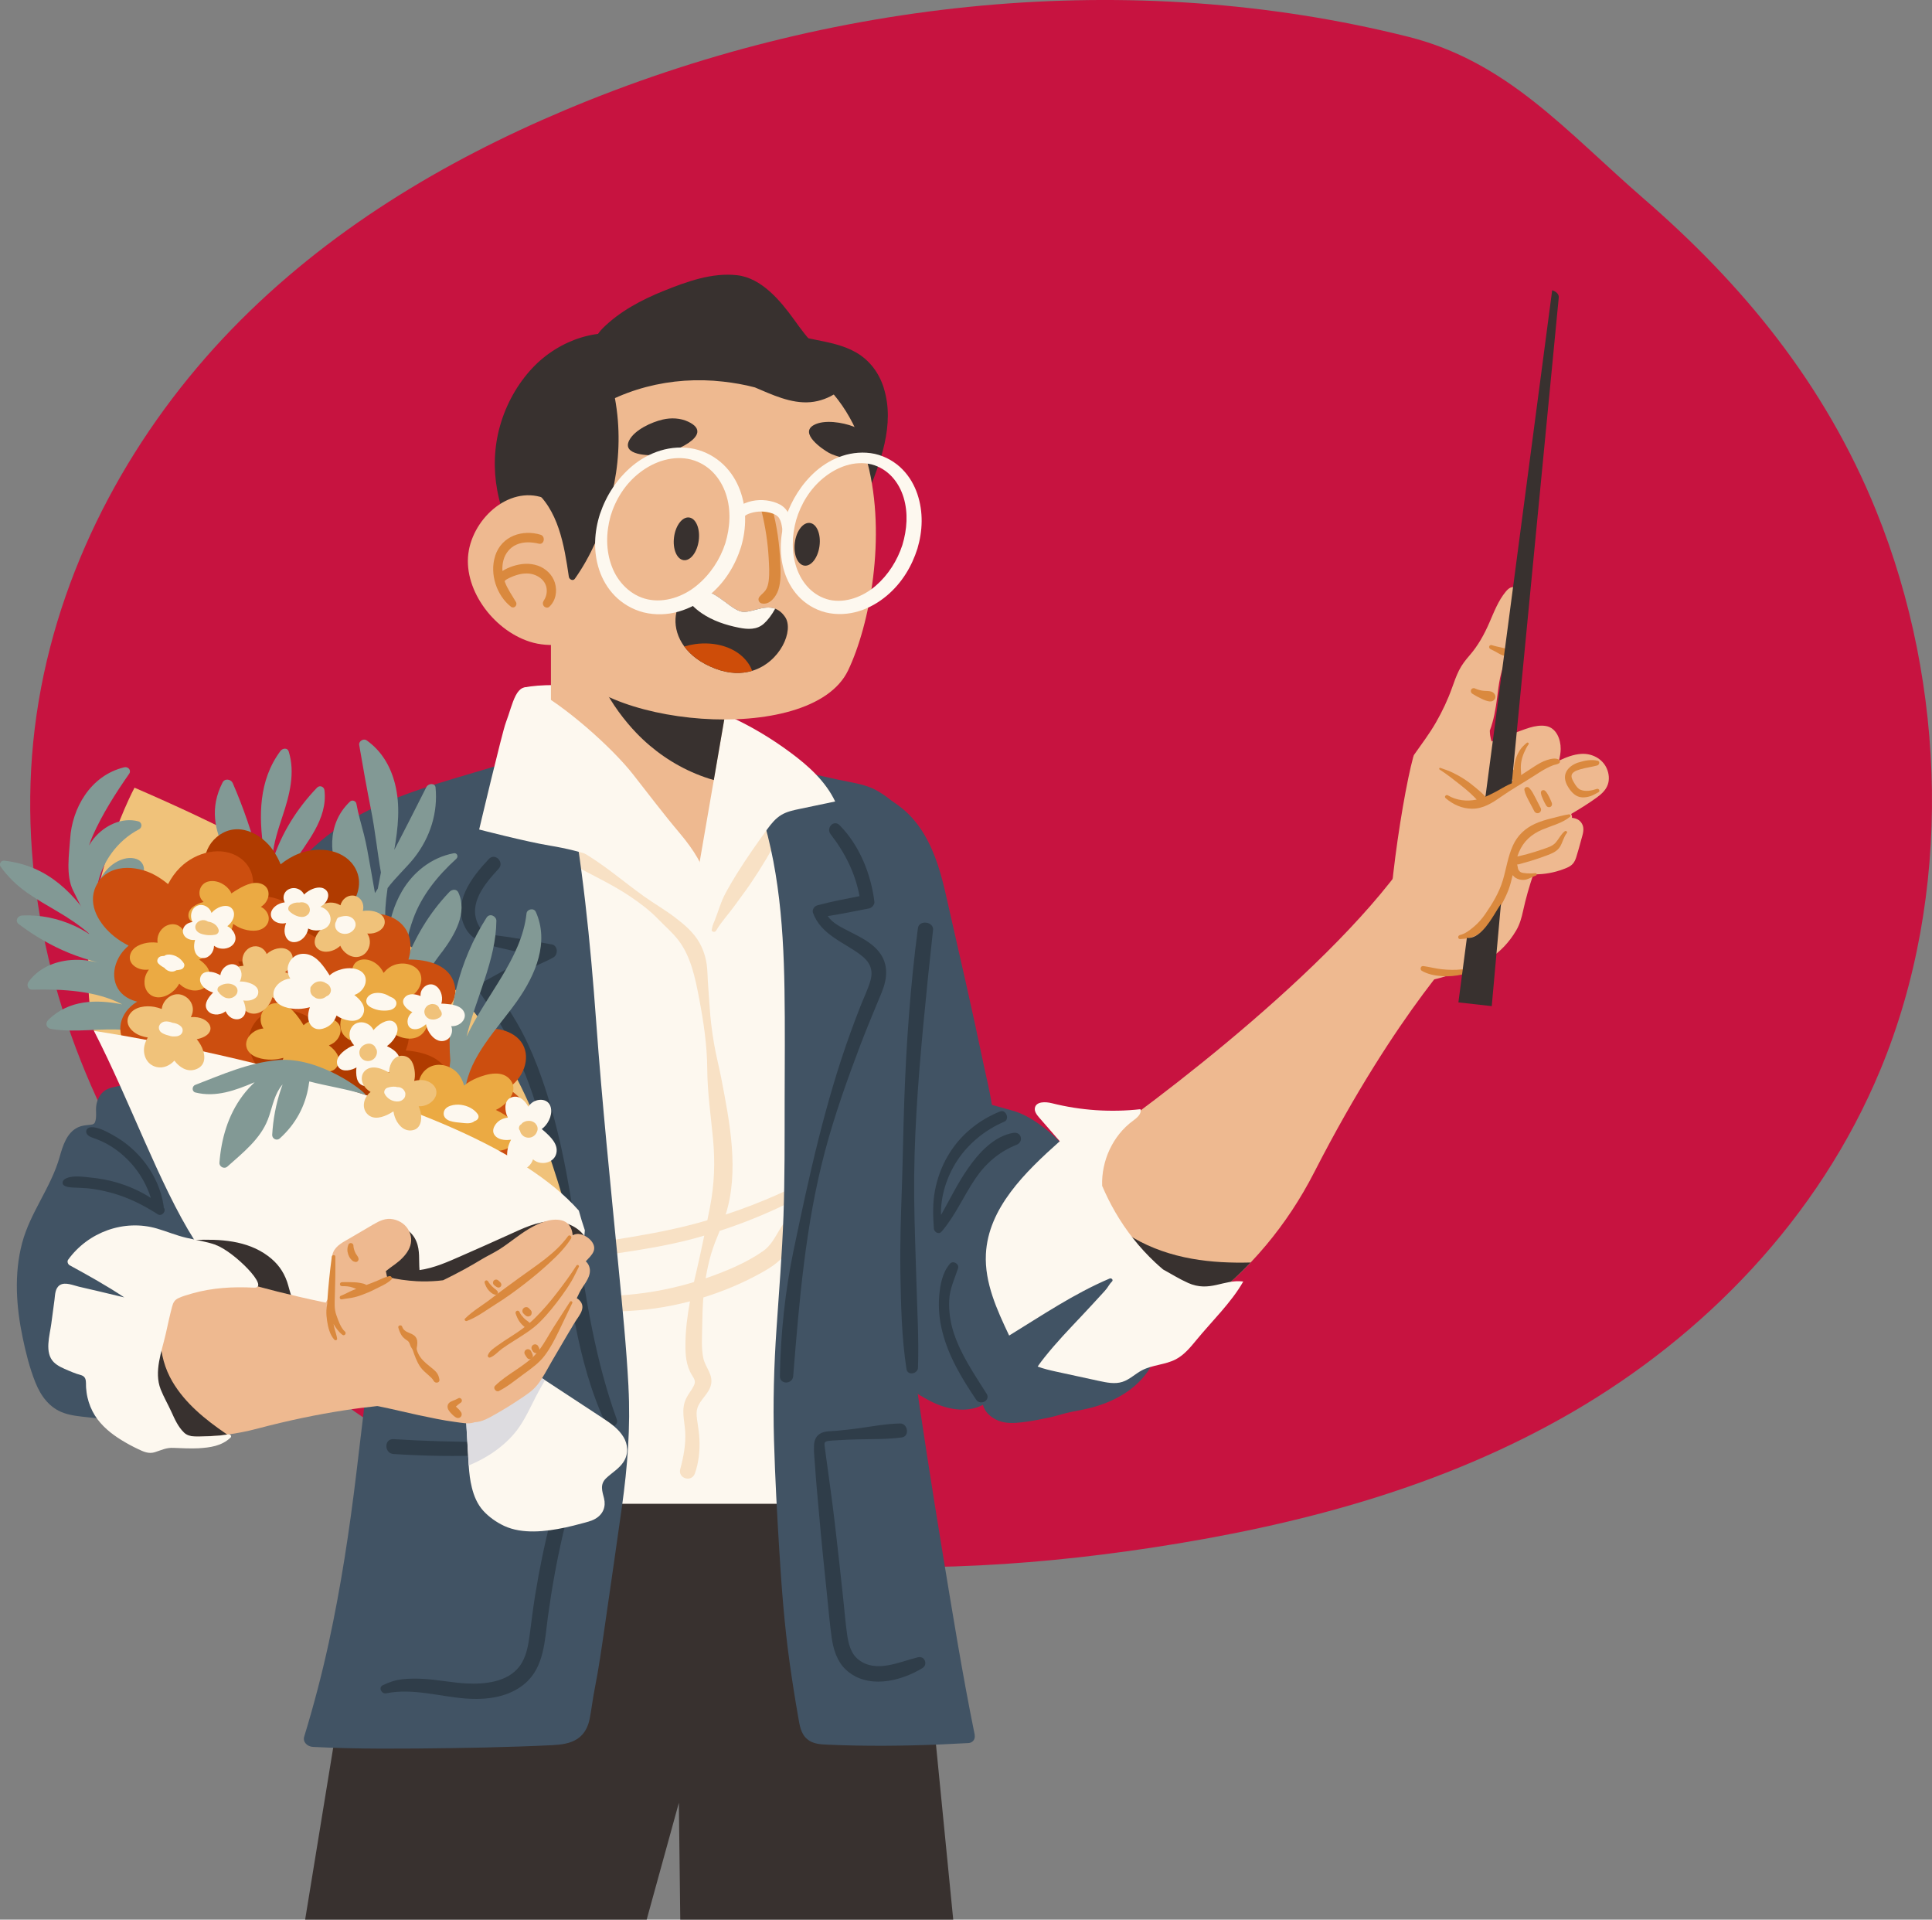 <?xml version="1.0" encoding="UTF-8"?>
<svg id="Layer_2" data-name="Layer 2" xmlns="http://www.w3.org/2000/svg" viewBox="0 0 480.88 477.71">
  <rect x="0" y="0" width="480.88" height="477.71" fill="#808080" stroke="none"/>
  <g id="OBJECTS">
    <path d="m140.51,27.45c-30.13,12.71-59.13,29.99-82.87,54.52-23.74,24.53-42.01,56.75-48.01,92.49-12.14,72.41,29.53,146.63,86.63,182.09,57.1,35.45,125.85,38.43,190.41,28.6,36.16-5.5,72.29-14.91,104.75-33.77,32.46-18.86,61.17-47.88,76.65-85.26,17.93-43.28,16.52-95.48-1.06-138.94-12.91-31.91-33.44-56.54-57.77-77.64-19.63-17.03-33.97-34.19-58.84-40.42C281.53-8.12,206.36-.33,140.51,27.45Z" style="fill: #c71340; stroke-width: 0px;"/>
    <g>
      <polygon points="92.84 374.22 75.95 477.71 160.96 477.71 168.97 448.64 169.32 477.71 237.26 477.71 225.4 357.34 92.84 374.22" style="fill: #38312f; stroke-width: 0px;"/>
      <g>
        <g>
          <path d="m365.65,233.52s-17.76,17.67-38.51,58.16c-3.48,6.8-7.52,12.82-11.91,18.07-1.29,1.55-2.6,3.02-3.94,4.43-10.71,11.29-22.9,18.25-33.58,20.89-1.44.36-2.85.64-4.23.83-8.62,1.25-15.88-.59-19.99-5.52-12.33-14.77,2.22-34.96,13.79-42.3,11.57-7.35,61.91-43.99,83.04-74.33l15.33,19.77Z" style="fill: #eeb990; stroke-width: 0px;"/>
          <path d="m311.29,314.18c-10.71,11.29-22.9,18.25-33.58,20.89-1.44.36-2.85.64-4.23.83-1.98-2.4-3.68-5.07-5.27-7.74-3.62-6.09-8.51-23.47,2.47-26.18,4.29-1.06,7.99,4.06,11.38,6.05,4.48,2.62,9.49,4.3,14.6,5.21,4.83.86,9.72,1.07,14.63.94Z" style="fill: #38312f; stroke-width: 0px;"/>
          <path d="m287.6,335.87c-5.01-10.05-7.4-21.12-11.45-31.55-1.79-4.61-3.91-9.05-6.71-13.15-2.59-3.79-5.63-7.47-9.27-10.29-1.98-1.54-4.12-2.96-6.45-3.92-1.21-.5-2.46-.76-3.71-1.13-1.03-.3-2.06-.6-3.11-.85-.53-3.33-1.34-6.62-2.04-9.91-.74-3.49-1.47-6.98-2.23-10.46-1.49-6.87-3.06-13.73-4.62-20.59-.77-3.34-1.53-6.69-2.28-10.04-.66-2.96-1.36-5.91-2.32-8.79-1.78-5.35-4.52-10.56-9-14.13-2.3-1.83-4.88-3.33-7.77-3.95-2.41-.52-4.86-.4-7.18.34-.22-.05-.46-.03-.64.11-.09.07-.17.14-.25.21-.14.05-.28.1-.42.16-.31.13-.45.35-.49.59-4.44,3.74-7.69,8.62-9.85,14.01-2.57,6.41-3.49,13.32-3.54,20.2-.05,7.8,1.05,15.56,1.93,23.29.91,7.94,1.78,15.89,2.56,23.84.85,8.7,1.52,17.41,2.4,26.11-.05.1-.08.22-.09.35-.18,2.18.15,4.41.53,6.56.38,2.16.93,4.28,1.64,6.35,1.42,4.16,3.44,8.11,6.02,11.66,2.73,3.76,6.02,6.95,9.73,9.72,2.05,1.53,4.2,2.94,6.35,4.32,2.06,1.31,4.1,2.67,6.28,3.78,3.99,2.02,8.97,3.04,13.04.9.62,2.44,3.2,4.07,5.65,4.4,1.78.24,3.55.02,5.32-.23,1.92-.27,3.82-.66,5.71-1.06,1.85-.4,3.64-1.05,5.5-1.4,1.74-.33,3.49-.65,5.2-1.12,3.24-.89,6.46-2.31,9.16-4.32,2.82-2.1,5.08-4.78,6.3-8.1.08-.23.04-.46-.05-.68.28-.31.4-.77.17-1.25Z" style="fill: #415364; stroke-width: 0px;"/>
          <g>
            <g>
              <path d="m362.18,242.27c-4.03,1.06-11.56,4.32-15.41-.92-3.47-4.73,1.84-41.41,5-53.02,0-.03.03-.04.04-.07.02-.14.06-.28.16-.43,1.85-2.64,3.81-5.21,5.42-8.01,1.61-2.8,2.99-5.72,4.07-8.77.51-1.44,1.01-2.86,1.69-4.22.69-1.38,1.62-2.57,2.63-3.73,2.12-2.45,3.6-5.12,4.9-8.09,1.17-2.67,2.24-5.54,4.12-7.79.72-.87,1.66-1.61,2.8-.71.89.71,1.5,1.84,1.88,2.86,2.1,5.64-2.1,10.32-4.51,14.77-1.58,2.92-1.9,6.13-2.32,9.42-.37,2.83-.83,5.62-1.83,8.25.01.21.02.41.03.62.01.14.02.29.04.43.01.12,0,.02,0,0,0,.07.02.14.03.21.04.27.11.55.17.82.05.21.12.41.18.62,1.88-.73,3.78-1.45,5.69-2.1,2.36-.81,5.18-2.18,7.81-1.74,2.67.45,3.71,3.41,3.69,5.69,0,1.01-.2,1.98-.43,2.94,1.75-.84,3.6-1.56,5.52-1.69,2.62-.18,5.3,1.14,6.39,3.66.54,1.24.68,2.67.27,3.91-.48,1.46-1.68,2.51-2.9,3.38-2,1.44-4.11,2.75-6.25,4,.11.21.19.44.22.69,0,.09-.02.18-.02.27,1.04.1,1.99.5,2.54,1.54.65,1.22.13,2.62-.19,3.79-.4,1.49-.81,2.98-1.27,4.45-.44,1.4-1.05,2.12-2.42,2.69-2.26.94-4.56,1.48-7.07,1.58-.4.02-.8,0-1.2.01-1,2.98-1.88,6.01-2.55,9.1-.36,1.68-.83,3.36-1.7,4.84-3.61,6.19-9.24,9.2-15.19,10.76Z" style="fill: #eeb990; stroke-width: 0px;"/>
              <path d="m354.23,240.4c1.58.23,3.13.65,4.72.81,1.6.16,3.22.21,4.82.03.79-.09,1.12,1.05.3,1.24-1.69.38-3.43.57-5.16.44-1.73-.13-3.5-.44-5.02-1.33-.51-.3-.31-1.27.34-1.17Z" style="fill: #da893e; stroke-width: 0px;"/>
              <path d="m370.66,160.87c.08-.28.39-.41.68-.32.37.11.73.23,1.1.31l1.08.24c.18.04.36.08.54.13.06.02.12.03.18.05.03,0,.06.01.09.02.07,0,.61.12.58.11.09.04.18.09.27.13.08.04.06.04-.06-.03.18.09.28.14.43.29.26.27.25.62.11.91-.26.55-1.04.59-1.57.4-.36-.13-.72-.3-1.05-.49-.33-.18-.65-.37-.98-.55-.34-.19-.66-.34-1.02-.51-.27-.12-.46-.39-.38-.68Z" style="fill: #da893e; stroke-width: 0px;"/>
              <path d="m366.13,171.68c.14-.31.57-.54.93-.38.35.16.7.29,1.07.39.19.05.38.11.58.14.05,0,.11.02.13.02.09.01.17.03.26.04,1.01.15,2.35-.15,2.96.93.19.34.23.84,0,1.14-.16.2-.28.35-.51.47-.23.12-.55.15-.81.13-.27-.03-.58-.12-.85-.2-.39-.11-.76-.3-1.13-.47-.8-.36-1.55-.79-2.29-1.25-.34-.21-.47-.64-.31-.98Z" style="fill: #da893e; stroke-width: 0px;"/>
              <path d="m375.18,192.23c-.58-.86-1.14-1.73-1.61-2.64-.42-.82-.7-1.66-.88-2.55-.09-.43-.17-.89-.18-1.32,0-.44.1-.89.18-1.31.09-.47.75-.24.79.17.09.75.32,1.57.58,2.29.26.71.63,1.42,1,2.09.42.78.91,1.53,1.43,2.26.1.15.21.31.32.47,0-.14,0-.27,0-.41.06-.85.22-1.7.49-2.5.25-.76.61-1.51,1.05-2.17.47-.7,1.03-1.22,1.68-1.76.23-.19.62.1.44.36-.46.64-.83,1.4-1.14,2.12-.3.69-.52,1.42-.66,2.16-.14.73-.16,1.49-.11,2.24.06.84.15,1.67-.08,2.47-.15.51-.88.83-1.37.44-.82-.65-1.35-1.56-1.93-2.41Z" style="fill: #da893e; stroke-width: 0px;"/>
              <path d="m359.81,198.61c-.43-.37.13-.95.58-.68,2.12,1.27,4.72,1.55,7.01,1.07.05-.01.1-.03.15-.04-.5-.51-1-1.02-1.52-1.5-.8-.73-1.63-1.42-2.48-2.09-1.68-1.33-3.42-2.71-5.22-3.86-.24-.15-.08-.51.19-.42,1.07.38,2.1.72,3.13,1.22,1.02.5,1.99,1.04,2.93,1.66.94.62,1.83,1.31,2.69,2.03.82.68,1.68,1.4,2.4,2.19.4-.2.8-.4,1.19-.63,1.28-.75,2.61-1.42,3.88-2.2,2.42-1.49,4.76-3.09,7.16-4.62.98-.62,1.95-1.22,3.08-1.58.85-.27,2.22-.66,3.05-.09.27.19.35.59.1.8-.44.37-1,.37-1.55.57-.6.22-1.15.48-1.71.78-1.11.59-2.16,1.28-3.21,1.96-2.66,1.71-5.42,3.26-8.01,5.07-2.19,1.53-4.44,3.03-7.31,3-2.45-.03-4.65-1.03-6.53-2.63Z" style="fill: #da893e; stroke-width: 0px;"/>
              <path d="m363.28,232.71c1.4-.31,2.46-1.16,3.52-2.04,1.13-.94,2.09-2.05,2.91-3.25,1.78-2.58,3.44-5.32,4.35-8.36.86-2.89,1.26-5.91,2.51-8.66,1.12-2.48,3.03-4.28,5.53-5.41,1.29-.58,2.66-1,4.05-1.33,1.43-.35,2.88-.79,4.35-1.01.32-.05.58.36.33.58-1.88,1.58-4.64,2.25-6.9,3.2-2.75,1.16-4.74,2.93-5.88,5.68-.14.33-.26.67-.38,1.02.18-.03.36-.06.52-.1.64-.15,1.28-.31,1.92-.48,1.31-.36,2.61-.76,3.89-1.21,1.18-.42,2.43-.74,3.26-1.71.78-.91,1.26-2.03,2.23-2.78.26-.2.76.13.52.43-.84,1.02-1.05,2.38-1.75,3.48-.72,1.14-2,1.64-3.24,2.11-1.3.49-2.62.94-3.95,1.35-.71.22-1.42.42-2.14.61-.43.12-.88.28-1.33.32.03.08.07.16.09.24.07.26.08.52.15.78.02.05.03.1.05.15,0,0,0,0,.01.03.04.07.08.15.12.22.01.02,0,.02.02.03.08.1.17.18.25.28.02.02.02.02.02.03,0,0,0,0,0,0,.07.04.13.09.2.13.02.01.04.02.06.03.07.03.14.05.2.08.07.02.14.04.21.06.02,0,.11.02.13.02.31.04.63.09.94.11.69.03,1.41.04,2.08-.05.4-.05.52.48.15.6-.78.26-1.47.69-2.26.94-.86.26-1.81.15-2.63-.29-.36-.19-.65-.46-.89-.76-.27,1.19-.56,2.37-.98,3.51-1.07,2.87-2.74,5.57-4.54,8.02-.94,1.29-2.01,2.58-3.43,3.39-1.23.7-2.7.94-4.14.99-.57.02-.62-.84-.11-.95Z" style="fill: #da893e; stroke-width: 0px;"/>
            </g>
            <path d="m392.86,189.76c1.54-.5,3.21-.83,4.81-.44.65.16.4,1.03-.11,1.17-1.4.39-2.85.55-4.24.96-1.09.33-2.55.82-2.07,2.24.18.52.49,1.05.79,1.51.35.53.76,1.09,1.36,1.34,1.26.52,2.78.22,4.02-.21.56-.19.96.57.4.85-.64.32-1.24.71-1.93.94-.68.22-1.37.35-2.09.31-1.57-.09-2.62-1.21-3.41-2.45-.66-1.04-1.14-2.32-.7-3.55.49-1.36,1.83-2.24,3.15-2.68Z" style="fill: #da893e; stroke-width: 0px;"/>
            <path d="m383.89,196.68c.27-.11.54-.04.74.16.41.4.69.96.95,1.46.25.48.46.98.66,1.48.15.37.03.86-.37,1.03-.41.17-.82.01-1.03-.37-.27-.47-.53-.94-.75-1.44-.23-.52-.49-1.08-.55-1.66-.03-.26.08-.56.35-.67Z" style="fill: #da893e; stroke-width: 0px;"/>
            <path d="m380.61,196.06c.69.71,1.12,1.63,1.58,2.5.44.84.87,1.7,1.3,2.55.21.41.01,1-.42,1.18-.46.19-.95.02-1.18-.42-.45-.84-.9-1.68-1.34-2.53-.45-.88-.93-1.75-1.12-2.72-.13-.69.73-1.01,1.18-.55Z" style="fill: #da893e; stroke-width: 0px;"/>
            <path d="m372.33,197.01c.73-.39,1.43-.8,2.15-1.21.6-.34,1.2-.62,1.81-.87l11.69-120.9c.06-.67-.45-1.34-1.29-1.66l-.35-.14-16.61,126.05c.88-.4,1.75-.82,2.6-1.27Z" style="fill: #38312f; stroke-width: 0px;"/>
            <path d="m371.9,227.64c-1.34,2.15-3.85,6.09-6.79,5.76l-2.11,16.05,8.3.93,2.29-25.45c-.6.89-1.13,1.81-1.69,2.71Z" style="fill: #38312f; stroke-width: 0px;"/>
          </g>
        </g>
        <path d="m295.67,319.24c-2.13-.95-4.14-2.21-6.18-3.33-.66-.56-1.31-1.13-1.94-1.72-3.93-3.68-7.29-7.93-9.98-12.59-1.21-2.09-2.29-4.27-3.24-6.49-.23-6.2,2.64-12.52,7.67-16.2.99-.72,2.19-1.7,1.86-2.88-7.36.82-14.86.32-22.05-1.49-1.59-.4-3.89-.46-4.22,1.15-.18.89.46,1.73,1.06,2.42,1.71,1.96,3.42,3.93,5.13,5.89-8.6,7.67-17.84,16.62-18.39,28.13-.34,7.08,2.75,13.82,5.79,20.23,8.19-5.02,16.13-10.42,25.01-14.19.46-.2,1,.35.58.75-.5.47-.85,1.12-1.25,1.67-.36.49-.79.93-1.2,1.38-.86.95-1.73,1.89-2.6,2.83-3.17,3.45-6.48,6.78-9.54,10.33-.74.86-1.47,1.74-2.18,2.63-.43.54-.49.62-.87,1.12-.29.39-.58.79-.86,1.19,1.47.56,3.04.92,4.58,1.26,3.58.78,7.16,1.55,10.74,2.33,1.9.41,3.91.82,5.77.23,1.79-.57,3.18-1.99,4.85-2.87,2.63-1.39,5.84-1.37,8.47-2.76,2.05-1.08,3.58-2.93,5.05-4.72,3.82-4.67,8.79-9.43,11.72-14.63-4.93-.62-8.29,2.78-13.77.34Z" style="fill: #fdf8ef; stroke-width: 0px;"/>
      </g>
      <path d="m157.78,185.06c10.96,15.9,44.66,6.06,60.53,13.22,15.87,7.16,16.28,72.61,9.48,104.36-6.8,31.74-.58,71.59-.58,71.59H92.84s5.88-45.49-.03-72.51c-5.91-27.02-24.35-79.66-.31-96.78,24.04-17.11,65.28-19.87,65.28-19.87Z" style="fill: #fdf8ef; stroke-width: 0px;"/>
      <path d="m194.21,204.73c0-.06-.03-.22-.08-.5-.1-.24-.19-.49-.29-.73-.27-.67-1.09-.82-1.69-.73-.06,0-1.15.23-.64.24-1.09-.02-2.1.63-2.64,1.57-2.36,4.13-4.58,8.44-6.46,12.82-.92,2.13-1.74,4.31-2.61,6.46-.92,2.29-1.6,4.83-2.72,7.01-.41.79.73,1.46,1.18.69,1.24-2.11,3.02-4.01,4.46-6,1.35-1.87,2.76-3.72,4.06-5.62,2.67-3.92,5.14-8.08,7.38-12.28.47-.88.54-2.03.06-2.93Z" style="fill: #f8e1c5; stroke-width: 0px;"/>
      <path d="m206.1,290.91c-8.08,4.63-16.63,8.43-25.48,11.34,3.42-10.83,1.01-22.95-1.07-33.8-.57-2.95-1.34-5.85-1.84-8.82-.52-3.09-.9-6.14-1.09-9.26-.18-2.84-.44-5.68-.55-8.52-.1-2.54-.7-4.95-1.94-7.19-1.43-2.59-3.79-4.58-6.11-6.35-2.45-1.87-5.17-3.42-7.69-5.22-5.29-3.78-10.11-8.06-15.79-11.27-2.15-1.22-4.19,2.08-2.01,3.29,4.79,2.68,9.9,4.97,14.44,8.06,2.41,1.64,4.74,3.38,6.77,5.48,1.74,1.8,3.68,3.43,5.2,5.44,3.02,4,4.1,9.27,5.02,14.08,1.14,5.94,2.04,11.83,2.08,17.9.04,5.78.88,11.55,1.43,17.3.55,5.77.35,11.29-.74,16.97-.21,1.11-.45,2.22-.67,3.33-1.36.4-2.72.78-4.1,1.13-12.73,3.28-25.85,4.39-38.68,7.18-2.82.61-6.13,1.05-8.71,2.41-1.92,1.02-3.25,3.12-1.99,5.21,1.25,2.07,4.44,2.68,6.56,3.33,2.73.84,5.51,1.53,8.32,2.06,11.29,2.12,22.98,1.81,34.11-1.1.06-.01.11-.03.17-.05-.63,3.45-1.09,6.93-1.13,10.39-.04,2.8.12,5.62,1.66,8.04.66,1.04.94,1.57.36,2.71-.55,1.06-1.34,1.97-1.85,3.05-1.32,2.75-.38,5.43-.23,8.29.17,3.16-.41,6.23-1.23,9.26-.64,2.37,2.84,3.4,3.65,1.08.94-2.71,1.26-5.6,1.12-8.47-.06-1.32-.24-2.62-.44-3.92-.19-1.23-.45-2.64-.07-3.85.67-2.15,2.81-3.49,3.37-5.74.65-2.62-1.4-4.35-1.9-6.74-.54-2.61-.28-5.52-.26-8.17.02-2.3.1-4.6.28-6.89,4.94-1.53,9.73-3.54,14.26-6.04,2.76-1.52,5.38-3.22,7-6.01,1.25-2.17,1.71-4.94,3.82-6.5,1.23-.91.01-3.14-1.41-2.66-4.7,1.58-5.02,7-8.76,9.64-4.22,2.98-9.4,5.09-14.25,6.78-.03.01-.06.02-.09.03.34-2.07.79-4.11,1.38-6.13.57-1.95,1.35-3.81,2.11-5.68,9.88-3.2,19.36-7.62,28.21-13.05,1.44-.89.26-3.2-1.23-2.35Zm-32.91,26.13c-.16.67-.31,1.34-.46,2.01-9.2,2.79-18.92,3.92-28.51,3.31-5.35-.34-10.64-1.25-15.79-2.73-1.01-.29-2.48-.5-3.28-1.24-1-.93.58-1.58,1.39-1.85,2.87-.97,6.02-1.42,9-1.94,12.07-2.14,24.33-3.08,36.23-6.13,1.18-.3,2.35-.64,3.52-.98-.66,3.19-1.35,6.38-2.09,9.55Z" style="fill: #f8e1c5; stroke-width: 0px;"/>
      <path d="m242.62,431.77c-3.14-15.4-5.63-30.96-8.19-46.47-2.56-15.52-4.95-31.06-7.19-46.63-.29-2.02-.57-4.05-.86-6.07,1.73-9.65,3.33-19.31,4.92-28.99,2.07-12.51,3.82-25.04,3.14-37.75-.67-12.53.22-26.07-1.75-38.45-.95-5.98-2.09-12.44-3.8-18.25-1.46-4.98-5.91-9.82-10.82-12.52-2.76-1.52-6.2-1.9-9.24-2.57-3.5-.78-7.01-1.55-10.52-2.31-1.8-.39-3.6-.79-5.4-1.18-1.3-.29-2.64-.67-3.99-.57-2.51.19-4.96,1.73-4.32,4.57.32,1.42,1.59,1.73,2.6,1.31,6.38,15.9,7.79,33.22,8.06,50.21.15,9.35.06,18.7.04,28.05-.01,9.47.04,18.93-.29,28.39-.33,9.36-1.1,18.69-1.73,28.03-.64,9.29-.9,18.61-.63,27.92.27,9.25.77,18.52,1.34,27.76.56,9.1,1.27,18.25,2.52,27.29.64,4.59,1.36,9.17,2.16,13.73.35,2,.61,4.17,2.27,5.55,1.48,1.24,3.45,1.28,5.28,1.36,9.31.41,18.66.32,27.98-.07,2.29-.1,4.57-.21,6.85-.34,1.06-.06,1.75-.95,1.54-2Z" style="fill: #415364; stroke-width: 0px;"/>
      <g>
        <path d="m252.26,281.91c-4.88.81-8.67,5.03-11.35,8.89-2.54,3.65-4.49,7.68-6.68,11.56-.17-4.71,1.49-9.65,3.98-13.47,2.81-4.32,7.02-7.73,11.75-9.75,1.44-.61.42-3.14-1.04-2.55-5.44,2.2-10,5.93-12.98,11.02-1.56,2.66-2.64,5.61-3.22,8.63-.61,3.18-.5,6.28-.28,9.49.06.88,1.22,1.57,1.9.79,3.4-3.94,5.48-8.84,8.37-13.13,2.64-3.9,5.95-6.75,10.33-8.51,1.81-.73,1.2-3.29-.78-2.96Z" style="fill: #2f3d49; stroke-width: 0px;"/>
        <path d="m245.56,346.82c-3.08-4.88-6.48-9.8-8.24-15.35-.8-2.54-1.18-5.24-1.06-7.9.13-2.88,1.32-5.26,2.2-7.93.37-1.11-1.24-2.05-2.01-1.16-1.88,2.17-2.45,5.26-2.68,8.06-.24,2.97.05,5.92.77,8.81,1.56,6.22,4.87,11.69,8.42,16.96,1.07,1.59,3.65.16,2.61-1.48Z" style="fill: #2f3d49; stroke-width: 0px;"/>
        <path d="m228.51,412.41c-4.66,1.13-10.46,4.06-14.88.56-1.95-1.55-2.5-4.16-2.82-6.5-.4-2.96-.64-5.95-.96-8.91-.66-6.28-1.37-12.56-2.1-18.83-.73-6.3-1.68-12.57-2.5-18.86-.11-.81.01-1.12.81-1.26.75-.13,1.55-.14,2.31-.19,1.79-.12,3.58-.2,5.38-.23,3.57-.08,7.17,0,10.72-.48,2-.27,1.52-3.51-.45-3.47-3.55.07-7.1.77-10.62,1.24-1.75.24-3.51.43-5.27.59-1.35.12-2.97,0-4.14.79-.96.64-1.33,1.73-1.38,2.83-.09,1.78.17,3.62.28,5.4.22,3.56.58,7.11.89,10.66.62,7.19,1.35,14.38,2.11,21.56.36,3.39.63,6.79,1.11,10.17.41,2.9,1.3,5.9,3.49,7.98,5.25,4.99,13.59,3.04,19.13-.36,1.4-.86.54-3.08-1.09-2.68Z" style="fill: #2f3d49; stroke-width: 0px;"/>
        <path d="m232.24,231.47c.24-2.14-3.48-2.64-3.77-.49-1.87,14.19-2.88,28.46-3.39,42.76-.25,7.15-.35,14.31-.59,21.46-.25,7.16-.5,14.3-.38,21.47.14,8.04.29,16.07,1.52,24.04.26,1.69,2.81,1.22,2.86-.37.24-7.08-.19-14.13-.39-21.2-.2-7.07-.49-14.15-.56-21.22-.14-14.16.92-28.3,2.23-42.39.75-8.03,1.58-16.05,2.46-24.06Z" style="fill: #2f3d49; stroke-width: 0px;"/>
      </g>
      <path d="m218.75,236.83c-1.88-2.36-4.77-3.7-7.39-5.05-1.89-.98-4.13-2.01-5.34-3.81,3.46-.53,6.9-1.24,10.33-1.91.67-.13,1.38-.96,1.29-1.67-.87-6.92-3.7-13.99-8.65-19.02-1.47-1.5-3.45.68-2.24,2.24,3.6,4.65,6.12,9.68,7.19,15.4-3.51.69-7.05,1.35-10.5,2.29-.74.2-1.37,1.08-1.09,1.86,2,5.46,7.56,7.23,11.85,10.46,2.22,1.67,3.27,3.61,2.44,6.46-.63,2.18-1.67,4.26-2.49,6.37-.85,2.16-1.67,4.34-2.46,6.52-6.36,17.54-10.35,35.89-14.15,54.12-2.15,10.29-3.24,20.85-3.42,31.36-.04,2.16,3.14,2.1,3.31,0,1.51-18.77,3.06-37.7,7.91-55.95,2.41-9.06,5.59-17.95,8.91-26.71,1.65-4.34,3.48-8.59,5.23-12.88,1.41-3.47,1.71-7.02-.72-10.07Z" style="fill: #2f3d49; stroke-width: 0px;"/>
      <path d="m156.43,345.07c-.53-10.09-1.56-20.19-2.53-30.25-1.95-20.17-4.04-40.34-5.51-60.54-1.45-19.89-3.42-39.81-7.21-59.47-.32-1.66-.68-3.31-1.05-4.96.67-.27,1.35-.54,2.02-.8,2.31-.91.35-3.95-1.94-3.04-.33.13-.66.27-.99.4-.74-.51-1.76-.53-2.66-.18-20.13,7.8-44.39,10.48-59.71,25.78-.3.3-.4.63-.37.93-.8,1.74-.32,3.77-.03,5.63,1.81,11.8,3.39,23.64,5.21,35.44,1.84,11.88,3.72,23.76,5.63,35.64,1.84,11.42,3.72,22.84,5.86,34.22,0,.07-.03.13-.03.2-.21,7.04-1.04,14.07-1.86,21.07-.84,7.15-1.7,14.29-2.56,21.44-1.71,14.19-3.84,28.29-6.89,42.31-1.7,7.82-3.75,15.62-6.1,23.3-.4,1.32.77,2.47,2.21,2.54,11.39.59,22.87.45,34.27.3,5.71-.07,11.43-.2,17.13-.4,2.75-.1,5.5-.19,8.24-.34,2.16-.12,4.37-.39,6.15-1.56,1.84-1.22,2.7-3.12,3.08-5.08.47-2.45.74-4.92,1.23-7.37,1-5,1.71-10.04,2.44-15.08,1.45-10.08,2.93-20.15,4.34-30.23,1.39-9.98,2.16-19.86,1.62-29.91Z" style="fill: #415364; stroke-width: 0px;"/>
      <path d="m144.49,357.43c-1.92.64-4,.74-6.01.89-1.89.14-3.78.25-5.67.32-3.87.15-7.74.21-11.62.2-7.75-.02-15.51-.21-23.24-.7-2.38-.15-2.37,3.55,0,3.7,7.83.5,15.65.65,23.49.28,3.88-.18,7.75-.46,11.62-.82,1.97-.18,3.95-.38,5.92-.57,1.2-.11,2.41-.25,3.61-.31-2.24,5.53-3.85,11.37-5.33,17.12-1.66,6.44-3.02,12.97-4.08,19.54-.51,3.18-.89,6.37-1.31,9.55-.37,2.77-.85,5.8-2.6,8.09-2.98,3.89-8.59,4.44-13.1,4.22-3.49-.17-6.94-.89-10.43-1.12-1.82-.12-3.67-.13-5.48.06-1.8.19-3.34.71-4.97,1.49-1.18.56-.34,2.25.82,2.02,6.66-1.31,13.09.76,19.69,1.29,5.2.42,10.87-.26,14.95-3.8,4.75-4.12,4.84-10.82,5.63-16.57.94-6.91,2.17-13.78,3.75-20.58,1.76-7.58,4.23-14.93,6.24-22.43.29-1.06-.77-2.25-1.88-1.88Z" style="fill: #2f3d49; stroke-width: 0px;"/>
      <path d="m153.53,353.26c-5.34-14.75-7.76-30.18-9.98-45.64-2.06-14.32-4.6-28.74-9.81-42.3-1.43-3.73-3.08-7.36-5.09-10.82-.96-1.65-1.96-3.29-3.08-4.84-.85-1.17-1.79-2.23-2.74-3.29,2.18-1.27,4.35-2.53,6.55-3.75,1.3-.72,2.59-1.46,3.89-2.17,1.47-.79,3.01-1.33,4.46-2.18,1.25-.73,1.16-2.98-.43-3.26-3.5-.62-7-1.24-10.51-1.79-1.59-.25-3.22-.37-4.8-.72-1.46-.33-2.26-1.03-2.92-2.34-2.68-5.28,1.67-10.31,5.05-13.98,1.49-1.62-.91-4.05-2.43-2.43-4.24,4.51-9.37,10.99-5.71,17.42,1.67,2.94,5.07,3.88,8.13,4.63,2.7.66,5.42,1.24,8.14,1.8-.08.05-.15.1-.23.15-1.34.81-2.72,1.56-4.08,2.34-2.72,1.56-5.47,3.07-8.22,4.57-.94.51-.92,1.65-.32,2.39,1.05,1.31,1.93,2.85,2.85,4.25.97,1.49,1.95,2.96,2.84,4.5,1.71,2.95,3.25,6.02,4.63,9.14,2.85,6.46,4.82,13.23,6.28,20.14,3.09,14.66,4.29,29.63,7.15,44.33,1.67,8.59,3.93,17.02,7.65,24.95.71,1.51,3.3.47,2.73-1.11Z" style="fill: #2f3d49; stroke-width: 0px;"/>
      <path d="m111.03,197.49c-1.04-1.41-3.02-.66-3.36.6-7.68,2.44-15.3,4.91-22.29,9-6.98,4.09-13.06,9.23-18.17,15.51-5.28,6.49-9.82,13.52-14.49,20.45-5.12,7.59-10.23,15.17-15.3,22.79-.89,1.33-1.78,2.79-3.35,3.34-1.4.49-2.85.74-4.3,1.04-1.34.28-2.7.45-3.83,1.29-1.15.86-1.77,2.23-1.98,3.63-.19,1.25.19,2.99-.33,4.16-.29.64-1.07.59-1.69.66-.87.09-1.71.2-2.51.57-2.83,1.31-3.82,4.66-4.6,7.43-2.14,7.56-7.31,13.76-9.33,21.4-2.03,7.67-1.47,15.81.14,23.5.78,3.76,1.74,7.6,3.17,11.17,1.36,3.4,3.54,6.38,7.12,7.61,1.93.67,3.95.84,5.97,1.06,2.29.25,4.58.5,6.86.75,4.57.5,9.15,1,13.72,1.51,2.26.25,4.51.46,6.78.61.81.05,1.41-.72,1.61-1.4,2.87-9.6,7.19-18.96,11.68-27.91.06-.12.13-.24.19-.36,1.45.08,2.92-.07,4.09-.31,3.23-.67,6.04-2.83,7.08-6.03.48-1.46.48-3,.02-4.47-.21-.67-2.02-3.49-1.21-4.13.35-.27,1.54.13,2.02.17.84.08,1.64.01,2.43-.3,1.35-.53,2.42-1.69,3.02-2.99,1.07-2.32.57-4.67-.44-6.85,1.23-.74,2.35-1.66,3.21-2.83.79-1.07,1.31-2.24,1.57-3.54.29-1.46.5-2.65,1.38-3.9,1.91-2.72,4.23-5.21,6.34-7.78,2.2-2.68,4.41-5.37,6.61-8.05,2.2-2.68,4.41-5.37,6.61-8.05,1.95-2.38,3.92-4.77,5.47-7.43,3.4-5.86,3.02-12.52,3.07-19.06.06-7.78.11-15.56.19-23.34.07-6.46.92-13.99-3.15-19.52Z" style="fill: #415364; stroke-width: 0px;"/>
      <path d="m40.72,300.48c.03-.15.03-.3,0-.47-1.17-7.48-6.13-14.02-12.74-17.61-1.51-.82-3.51-1.95-5.28-1.89-.75.03-1.44.57-1.2,1.39.28.97,1.72,1.27,2.54,1.58,3.42,1.29,6.44,3.54,8.83,6.28,2.11,2.42,3.71,5.29,4.68,8.35-2.66-1.71-5.56-2.99-8.63-3.88-2.07-.6-4.21-.98-6.36-1.19-1.88-.19-4.92-.7-6.55.48-.52.38-.64,1.18,0,1.54.86.47,1.85.45,2.8.49,1.05.05,2.1.08,3.16.18,2.05.21,4.06.64,6.04,1.19,4,1.12,7.77,3.01,11.25,5.26,1.03.67,2.27-.85,1.46-1.71Z" style="fill: #2f3d49; stroke-width: 0px;"/>
      <path d="m207.89,199.45c-2.99.63-5.97,1.25-8.97,1.88-1.51.31-3.05.65-4.38,1.43-1.5.88-2.61,2.27-3.63,3.67-2.3,3.19-5.09,7.09-7.64,11.22-3.28,5.34-5.55,9.72-6.29,14.74-1.27-6.89-36.72-27.78-48.41-45.27-.58-.87-2.72-4.24-2.76-5.29l4.76-10.75c7.42-1.63,25.63.47,33.12,1.7,11.99,1.95,23.32,7.26,33.08,14.51,4.47,3.31,8.73,7.16,11.11,12.17Z" style="fill: #fdf8ef; stroke-width: 0px;"/>
      <g>
        <g>
          <polygon points="185.42 149.17 177.67 194.12 177.28 196.35 172.78 222.41 137.13 206.46 137.13 149.17 185.42 149.17" style="fill: #eeb990; stroke-width: 0px;"/>
          <path d="m185.42,149.17l-7.75,44.95c-1.51-.42-2.98-.94-4.43-1.54-5.61-2.31-10.71-5.85-14.9-10.23-5.48-5.73-13.35-17.04-9.83-25.44,1.32-3.15,3.94-5.71,7.15-7.74h29.76Z" style="fill: #38312f; stroke-width: 0px;"/>
          <g>
            <path d="m159.85,84.89c.63-1.01-.81-2.01-1.59-1.01-.03.04-.07.09-.1.13-8.55-3.02-18.97.47-25.64,7.57-3.74,3.99-6.53,8.99-8.05,14.35-1.5,5.27-1.68,10.77-.72,16,1.06,5.79,3.42,11.23,6.78,15.75.45.6,1.49.4,1.74-.4,4.64-14.81,11.39-28.82,19.89-41.68,2.08-3.15,4.28-6.21,6.56-9.2.01,0,.03.01.04.02.89.4,1.49-.82,1.09-1.53Z" style="fill: #38312f; stroke-width: 0px;"/>
            <path d="m116.69,136.96c1.72-9.15,11.54-16.98,20.23-12.33,11.49,6.15,20.21,20.18,19.28,25.12-1.16,6.16-14.29,13.18-24.35,9.94-9.38-3.02-16.87-13.57-15.15-22.73Z" style="fill: #eeb990; stroke-width: 0px;"/>
            <path d="m219.97,96.53c-1.2-3.82-3.55-6.85-6.75-8.74-3.19-1.88-6.88-2.57-10.43-3.28-4.03-.8-8.22-1.52-11.7-3.97-.5-.35-1.06.44-.84.95-1.68,2.48-1.47,5.76-.35,8.36,1.27,2.94,3.38,5.4,5.19,7.92,3.98,5.53,7.96,11.07,11.94,16.6,2.27,3.16,4.55,6.32,6.82,9.49.45.62,1.4.65,1.75-.19,3.52-8.47,7.23-18.02,4.36-27.14Z" style="fill: #38312f; stroke-width: 0px;"/>
            <path d="m166.81,85.72c61.19-7.11,55.05,58.65,44.28,81.12-9.31,19.43-64.39,13.6-70.51-3.01-7.09-19.28-10.61-73.84,26.22-78.11Z" style="fill: #eeb990; stroke-width: 0px;"/>
            <path d="m173.92,134.49c-.38,2.93-2.06,5.13-3.76,4.91-1.7-.22-2.77-2.78-2.39-5.71.38-2.93,2.06-5.13,3.76-4.91s2.77,2.78,2.39,5.71Z" style="fill: #38312f; stroke-width: 0px;"/>
            <path d="m203.98,135.85c-.38,2.93-2.06,5.13-3.76,4.91-1.7-.22-2.77-2.78-2.39-5.71.38-2.93,2.06-5.13,3.76-4.91s2.77,2.78,2.39,5.71Z" style="fill: #38312f; stroke-width: 0px;"/>
            <g>
              <path d="m187.21,166.94c-2.6.78-5.67.78-9.14-.54-3.65-1.38-6.17-3.36-7.75-5.52-3.29-4.46-2.6-9.77.2-12.39.63-.6,1.37-1.06,2.19-1.34,4.42-1.52,8.31,3.96,11.54,4.99,2.29.73,5.71-1.75,8.68-.66.88.32,1.72.95,2.48,2.06,2.26,3.31-1.17,11.28-8.22,13.41Z" style="fill: #38312f; stroke-width: 0px;"/>
              <path d="m192.95,151.47c-.82,1.51-1.86,2.88-2.8,3.71-1.76,1.6-4.05,1.46-6.25,1.02-3.26-.65-6.5-1.72-9.25-3.6-1.61-1.11-3.04-2.49-4.12-4.12.63-.6,1.37-1.06,2.19-1.34,4.42-1.52,8.31,3.96,11.54,4.99,2.29.73,5.71-1.75,8.68-.66Z" style="fill: #fdf8ef; stroke-width: 0px;"/>
              <path d="m187.21,166.94c-2.6.78-5.67.78-9.14-.54-3.65-1.38-6.17-3.36-7.75-5.52.86-.26,1.74-.44,2.63-.58,4.85-.71,10.35.64,13.2,4.63.44.61.81,1.3,1.06,2.01Z" style="fill: #ce4d09; stroke-width: 0px;"/>
            </g>
            <path d="m194.2,139.92c-.16-4.55-.83-9.07-2-13.47-.46-1.73-3.03-.81-2.61.9.92,3.76,1.51,7.59,1.73,11.46.11,1.9.25,3.91,0,5.8-.11.79-.3,1.57-.74,2.24-.43.65-1.09,1.07-1.56,1.67-.48.61-.17,1.48.59,1.65,2,.45,3.56-1.72,4.11-3.35.73-2.17.57-4.64.49-6.9Z" style="fill: #da893e; stroke-width: 0px;"/>
            <path d="m135.22,149.18c.07.02.06,0,0,0h0Z" style="fill: #da893e; stroke-width: 0px;"/>
            <path d="m164.97,104.4c2.11-.48,4.39-.38,6.35.55,7.07,3.35-4.43,8-7.7,8.29-2.04.18-8.92.07-7.01-3.65,1.36-2.65,5.64-4.57,8.37-5.19Z" style="fill: #38312f; stroke-width: 0px;"/>
            <path d="m212.41,106.14c2.02.78,3.85,2.14,4.96,4,3.99,6.73-8.15,4.16-11.02,2.57-1.79-.99-7.44-4.93-3.78-6.94,2.61-1.44,7.23-.64,9.84.37Z" style="fill: #38312f; stroke-width: 0px;"/>
            <path d="m123.24,138.34c1.63-5.06,6.9-6.61,11.31-5.27,1.28.39.94,2.55-.42,2.23-1.85-.43-3.79-.55-5.59.24-1.59.7-2.76,2.12-3.23,3.87-.24.89-.31,1.8-.25,2.69.81-.54,1.77-.93,2.49-1.17,2.08-.71,4.3-.89,6.37-.15,1.89.68,3.56,2.19,4.19,4.24.65,2.11.23,4.48-1.4,5.99-.38.36-1.03.2-1.33-.16-.35-.42-.32-.97-.01-1.43.7-1.04.91-2.39.55-3.58-.42-1.36-1.52-2.25-2.74-2.74-1.32-.53-2.84-.47-4.21-.1-.77.21-1.53.5-2.26.85-.3.14-.94.46-1.1.79.02.06.03.13.06.19.66,1.78,1.81,3.35,2.74,4.97.49.85-.49,1.77-1.23,1.19-3.5-2.74-5.39-8.1-3.93-12.64Z" style="fill: #da893e; stroke-width: 0px;"/>
            <path d="m153.79,104.66c-.31-3.89-1.04-7.74-2.15-11.48-.2-.68-.95-.55-1.58-.3-10.28,4.06-13.07,12.4-15.21,21.14-.51,2.06-2.18,3.64-3.22,5.49-.55-.15-.92.6-.57,1.06-.32.84.73,1.46,1.42,1.04,6.55,5.03,7.98,14.24,9.11,21.93.1.66,1.03,1.14,1.49.49,4-5.64,6.74-12.13,8.62-18.77,1.9-6.69,2.64-13.66,2.09-20.59Z" style="fill: #38312f; stroke-width: 0px;"/>
            <path d="m212.13,90.71c0-.67-.73-1-1.29-1-6.03-.05-10.07-5.84-13.2-10.18-3.41-4.72-8.11-10.36-14.16-11.04-6.27-.71-12.59,1.61-18.27,3.89-5.54,2.23-11,5.12-15.24,9.36-4.18,4.19-9.97,20.63-7.82,22.99.33.36,1.1.37,1.47.08,10.19-8.04,23.51-11.33,36.41-9.84,2.62.3,5.29.75,7.87,1.44.5.21,1,.42,1.5.64,4.4,1.89,9.27,3.9,14.14,2.74,4.42-1.05,8.61-4.24,8.58-9.07Z" style="fill: #38312f; stroke-width: 0px;"/>
          </g>
        </g>
        <g>
          <path d="m198.18,129.36c-1.1,3.95-1.21,8.15.09,11.95.65,1.89,1.67,3.66,3.08,5.08,1.4,1.42,3.18,2.45,5.15,2.9,3.99.85,8.31-.79,11.45-3.5,3.16-2.73,5.41-6.34,6.66-10.18,1.16-3.85,1.45-7.97.31-11.77-.57-1.89-1.52-3.68-2.86-5.15-1.34-1.47-3.1-2.59-5.11-3.12-2.02-.5-4.23-.39-6.3.25-2.07.63-4,1.74-5.67,3.1-3.37,2.74-5.63,6.51-6.8,10.45Zm-2.61-.62c1.46-4.25,3.88-8.3,7.54-11.52,1.84-1.59,4.03-2.94,6.55-3.77,2.5-.83,5.38-1.09,8.09-.5,2.71.61,5.12,2.05,6.88,3.86,1.78,1.81,2.97,3.96,3.72,6.17,1.49,4.44,1.31,9.14.01,13.51-1.37,4.35-3.81,8.56-7.68,11.79-1.92,1.6-4.2,2.97-6.82,3.79-2.6.82-5.59,1.01-8.34.33-2.75-.69-5.15-2.22-6.85-4.08-1.72-1.87-2.83-4.04-3.5-6.24-1.33-4.44-.97-9.06.39-13.33Z" style="fill: #fdf8ef; stroke-width: 0px;"/>
          <path d="m151.96,128.46c-1.14,4.14-1.18,8.55.32,12.49,1.45,3.92,4.71,7.29,8.95,8.21,4.23.9,8.81-.66,12.17-3.43,3.39-2.78,5.83-6.51,7.13-10.52,1.22-4.02,1.47-8.34.15-12.29-.66-1.96-1.71-3.82-3.17-5.33-1.46-1.52-3.35-2.67-5.5-3.23-2.15-.55-4.49-.45-6.7.15-2.21.61-4.28,1.71-6.07,3.1-3.63,2.79-6.05,6.73-7.28,10.85Zm-2.6-.62c1.51-4.47,4.16-8.67,8.09-11.95,1.97-1.62,4.31-2.97,6.96-3.77,2.64-.81,5.61-1,8.41-.4,2.8.63,5.33,2.06,7.24,3.9,1.92,1.84,3.26,4.05,4.12,6.34,1.71,4.61,1.63,9.57.26,14.17-1.45,4.57-4.07,8.99-8.24,12.28-2.07,1.64-4.52,2.99-7.28,3.78-2.74.81-5.85.91-8.7.21-2.85-.72-5.37-2.25-7.21-4.15-1.86-1.91-3.1-4.14-3.87-6.44-1.53-4.63-1.23-9.49.21-13.96Z" style="fill: #fdf8ef; stroke-width: 0px;"/>
          <path d="m197.02,130.04c-.25-1.23-.7-2.45-1.49-3.37-.79-.92-1.89-1.43-2.97-1.76-2.3-.69-4.86-.62-7.1.3-1.13.46-2.15,1.15-2.51,2.54-.27,1.04-.3,2.23-.12,3.29.14.86,1.18.71,1.39,0,.22-.73.27-1.6.74-2.2.52-.66,1.14-.92,1.88-1.15,1.77-.55,3.65-.52,5.4.08.66.23,1.3.55,1.71,1.2.45.73.62,1.65.74,2.51.15,1.09.13,2.19.16,3.29.01.53.04,1.05.08,1.58.05.62.23,1.21.21,1.83-.02.87,1.22,1.08,1.36.2.11-.7.42-1.29.56-1.98.14-.7.23-1.43.27-2.15.06-1.41-.03-2.84-.31-4.22Z" style="fill: #fdf8ef; stroke-width: 0px;"/>
        </g>
      </g>
      <path d="m119.27,206.43s11.6,3.02,17.55,4c16.53,2.73,27.1,9.45,40.16,21.96,0-10.83.03-15.78-7.88-25.15-4.03-4.77-7.69-9.64-11.54-14.54-5.39-6.86-17.26-17.31-24.93-21.22-4.21-2.15-4.94,3.68-6.72,8.33-.93,2.43-6.64,26.6-6.64,26.6Z" style="fill: #fdf8ef; stroke-width: 0px;"/>
      <g>
        <path d="m143.8,311.38c-13.18-48.85-24.27-78.17-110.32-115.36,0,0-16.51,30.76-10.1,60.53l120.42,54.83Z" style="fill: #f0c27a; stroke-width: 0px;"/>
        <path d="m69.1,233.58c-.14-2.13-.63-4.12-1.32-6.05.24-4.05,2.23-8.12,4.56-11.73,3.85-5.96,9.32-11.98,8.41-19.19-.1-.83-1.16-1.32-1.86-.58-5.05,5.28-8.76,11.3-10.94,17.89-.04-.3-.08-.6-.12-.9.32-3.31,1.4-6.63,2.49-9.9,1.77-5.34,3.2-10.82,1.53-16.14-.29-.93-1.5-.83-2.04-.1-5.47,7.34-5.41,16.22-4.2,24.55-.33,1.48-.55,2.97-.58,4.45-.17-.64-.33-1.29-.51-1.93-1.75-6.5-3.91-12.93-6.6-19.09-.4-.93-1.96-1.26-2.53-.12-6.47,12.69,5.18,22.14,9.33,33.1-.06,2.18.31,4.33,1.25,6.3.12.25.32.44.57.58.87.7,2.65.27,2.56-1.13Z" style="fill: #829995; stroke-width: 0px;"/>
        <path d="m109.96,237c3.25-4.35,6.48-9.86,4.11-14.93-.42-.89-1.56-.8-2.21-.11-5.13,5.37-8.65,11.47-11.13,18.02,0-3.8.76-7.6,2.13-11.36,2.09-5.75,6.03-10.65,10.7-14.89.61-.55.24-1.56-.65-1.39-5.58,1.06-10.11,4.74-12.85,9.43-2.04,3.48-3.08,7.29-3.62,11.14-.1-.2-.2-.4-.3-.6-.37-2.81-.34-5.69-.02-8.61.1-.9.22-1.8.35-2.7,2.03-2.69,4.78-5.19,6.57-7.45,4.1-5.19,5.97-11.4,5.37-17.57-.11-1.18-1.79-1.08-2.28-.12-2.64,5.22-5.27,10.44-7.99,15.63.95-5.51,1.55-11.01.17-16.45-1.09-4.31-3.32-8.17-7.07-10.81-.77-.55-1.99.24-1.84,1.13.92,5.43,1.89,10.83,2.96,16.23,1.03,5.15,1.54,10.37,2.45,15.53-.27,1.33-.53,2.67-.77,4.01-.25.36-.49.73-.71,1.11-.4-2.32-.81-4.65-1.23-6.97-.46-2.52-.87-5.07-1.5-7.54-.66-2.58-1.43-5.13-1.9-7.75-.11-.63-1.02-1.05-1.59-.5-5.99,5.71-5.12,13.9-2.04,20.23,2.35,4.83,5.81,9.1,8.23,13.85.18,1.87.51,3.72,1.02,5.52,1.36,4.87,3.8,9.32,7.21,13.11.32.35.69.55,1.09.63.26.26.52.52.8.77,1.55,1.38,4.25-.61,2.78-2.21-.21-.23-.38-.46-.54-.69.04-.46-.11-.93-.55-1.35-.06-.05-.11-.11-.17-.17-1.2-4.03,2.54-8.9,4.99-12.17Z" style="fill: #829995; stroke-width: 0px;"/>
        <path d="m47.98,258.92c-3.57-5.54-7.2-11.18-8.66-17.68-.7-3.1-.91-6.34-.25-9.55.51-2.47,2.48-5.34,1.67-7.82-.85-2.62-4.18-2.75-6.53-1.52-2.64,1.38-4.27,4.2-4.91,6.82-.19.79-.32,1.58-.39,2.37-.08-.32-.17-.63-.22-.95-.34-2.03-.12-4.28.88-6.21,1.1-2.1,3.11-3.09,4.71-4.77,1.23-1.29,2.1-3.14,1.15-4.69-.89-1.45-2.96-1.65-4.61-1.18-3.21.91-5.46,3.65-6.56,6.55,1.09-5.64,4.86-11.05,10.32-13.9.92-.48.78-1.75-.16-2-4.11-1.09-8.47,1.07-11.08,4.29-.45.55-.84,1.13-1.18,1.73.28-.86.6-1.71.97-2.55,2.39-5.35,5.63-10.44,9.03-15.32.58-.83-.25-1.83-1.22-1.6-8.49,2.04-13.02,10.28-13.48,17.81-.22,3.62-1.16,9.11.75,12.88,3.02,5.97,5.75,12.06,8.4,18.2,1.3,3.03,2.53,6.08,3.73,9.15,3.15,1.61,6.16,3.39,8.82,5.55,1.77,1.99,3.62,3.9,5.48,5.79.14.14.29.24.46.3,1.12,1.49,3.94-.05,2.89-1.68Z" style="fill: #829995; stroke-width: 0px;"/>
        <path d="m45.46,260.97c-1.39-3.39-4.38-5.48-7.86-6.65.72-.43,1.1-1.39.49-2.07-.55-.62-1.15-1.18-1.78-1.73,0-.23-.04-.46-.22-.69-1.41-1.74-2.73-3.64-3.99-5.62.33-.21.57-.54.6-.91.17-2.32-1.39-3.93-3.54-4.74-.17-.06-.34-.11-.51-.16-.75-2.89-2.44-5.31-4.56-7.4-5.36-8.32-11.83-15.55-23.05-16.82-.9-.1-1.31.94-.88,1.52,1.81,2.47,3.87,4.52,6.41,6.33,2.5,1.78,5.21,3.3,7.86,4.87,2.72,1.61,5.35,3.34,7.66,5.36.04.06.07.12.11.18-1.19-.78-2.45-1.48-3.76-2.08-3.95-1.8-8.37-2.75-12.89-2.54-1.25.06-1.86,1.41-.89,2.14,3.82,2.89,8.04,5.37,12.59,7.22,2.27.92,4.62,1.65,7,2.31.18.05.39.1.61.15-2.31-.59-4.7-.92-7.19-.73-4.12.31-8.17,2.06-10.58,5.45-.53.75-.14,1.95.91,1.92,7.45-.17,15.95.23,22.43,3.67-6.4-1.28-13.24-1.19-18.37,3.81-.92.9-.53,2.11.7,2.31,6.09,1.01,12.35-.32,18.48.26,4.38.42,9.22,2.09,11.03,6.05.85,1.87,3.95.45,3.17-1.44Z" style="fill: #829995; stroke-width: 0px;"/>
        <path d="m72.98,270.79c2.62-4.47.02-8.99-3.36-12.11,3.25-1.97,5.6-5.19,5.24-8.91-.54-5.45-6.11-8.52-11.63-8.22-1.76.1-3.48.51-5.13,1.13-.02-1.33-.18-2.63-.45-3.84-1.09-4.94-5.57-10.24-11.77-7.72-5.07,2.06-6.64,7.92-6.45,12.43.06,1.4.28,2.79.64,4.14-1,0-2.02.07-3.07.36-4.64,1.24-8.05,5.34-6.79,9.78,1.07,3.79,4.8,6.61,9.1,6.53,1.11-.02,2.18-.21,3.23-.51-2.8,10.02,7.65,17.17,12.55,4.93.93.92,1.93,1.78,3.03,2.56,4.16,2.93,11.41,5.36,14.86-.54Z" style="fill: #cc4e0f; stroke-width: 0px;"/>
        <path d="m94.3,236.24c.92-4.93-3.21-8.27-7.59-10.08,2.42-2.84,3.54-6.54,1.85-9.85-2.47-4.84-8.95-5.9-14.17-3.88-1.66.64-3.18,1.57-4.54,2.66-.5-1.21-1.12-2.36-1.81-3.39-2.83-4.2-9.05-7.65-14.12-3.37-4.14,3.5-3.55,9.38-1.75,13.47.56,1.27,1.27,2.47,2.1,3.6-.97.31-1.92.71-2.83,1.3-4.02,2.61-5.84,7.46-3.03,11.14,2.4,3.15,7.01,4.56,11.12,3.12,1.06-.37,2.03-.89,2.93-1.49.9,10.1,13.54,13.36,13.87.57,1.23.55,2.51,1.03,3.84,1.39,5.06,1.38,12.92,1.32,14.14-5.2Z" style="fill: #b03b00; stroke-width: 0px;"/>
        <path d="m113.11,244.92c-1.23-4.74-6.55-6.17-11.45-6.14,1.08-3.44.56-7.15-2.44-9.47-4.39-3.39-10.96-1.91-15.02,1.85-1.29,1.19-2.33,2.58-3.16,4.07-.98-.9-2.06-1.69-3.15-2.34-4.45-2.68-11.8-3.43-14.76,2.28-2.43,4.67.63,9.69,4.07,12.65,1.07.92,2.25,1.73,3.51,2.42-.78.64-1.51,1.35-2.12,2.22-2.69,3.83-2.34,8.83,1.87,11.06,3.6,1.91,8.55,1.44,11.83-1.38.84-.72,1.54-1.55,2.13-2.42,5.14,8.66,18.47,6.84,13.33-4.68,1.39.03,2.8-.02,4.22-.2,5.36-.66,12.76-3.66,11.14-9.92Z" style="fill: #cc4e0f; stroke-width: 0px;"/>
        <path d="m83.94,272.85c.8,4.84,5.94,6.69,10.8,7.05-1.37,3.36-1.19,7.12,1.58,9.68,4.05,3.74,10.69,2.77,15.05-.67,1.39-1.1,2.54-2.41,3.49-3.83.9.98,1.9,1.85,2.91,2.59,4.17,3.04,11.39,4.36,14.83-1.13,2.82-4.49.24-9.76-2.91-13-.98-1.01-2.08-1.91-3.26-2.7.83-.58,1.62-1.23,2.3-2.06,3.01-3.63,3.11-8.66-.87-11.23-3.4-2.19-8.34-2.11-11.84.45-.9.66-1.66,1.43-2.33,2.26-4.32-9.08-17.69-8.3-13.63,3.65-1.38-.14-2.78-.2-4.2-.13-5.37.25-12.97,2.67-11.92,9.07Z" style="fill: #cc4e0f; stroke-width: 0px;"/>
        <path d="m133.34,226.89c-.45-1-2.17-.69-2.29.44-1.21,11.2-10.2,20.46-14.93,30.66,2.3-9.58,7.36-19.14,7.43-28.85,0-1.13-1.66-2.03-2.46-.76-6.82,10.74-9.97,23.51-9.01,35.58-.41,3.19-.35,6.39.45,9.6,0,.02,0,.04,0,.07,0,.39.11.69.28.93.72,1.99,3.82.99,3.19-1.15-.11-.37-.2-.74-.29-1.11,0-.07,0-.15,0-.22.09-.18.14-.39.12-.64-.01-.12-.01-.24-.02-.36,1.05-8.2,8-15.07,12.81-21.84,4.8-6.76,8.11-14.83,4.73-22.35Z" style="fill: #829995; stroke-width: 0px;"/>
        <path d="m111.84,268.4c-.83-4.84-5.99-6.65-10.85-6.98,1.35-3.37,1.14-7.12-1.65-9.66-4.08-3.71-10.71-2.7-15.05.77-1.38,1.1-2.52,2.42-3.46,3.85-.9-.97-1.91-1.84-2.93-2.57-4.2-3.01-11.42-4.29-14.83,1.22-2.79,4.5-.17,9.75,3,12.98.98,1,2.09,1.89,3.29,2.68-.83.58-1.61,1.24-2.29,2.07-2.98,3.65-3.05,8.68.95,11.22,3.42,2.17,8.36,2.06,11.84-.53.9-.67,1.65-1.44,2.32-2.28,4.39,9.05,17.76,8.18,13.61-3.73,1.38.13,2.78.18,4.2.1,5.37-.28,12.96-2.75,11.86-9.14Z" style="fill: #b03b00; stroke-width: 0px;"/>
        <path d="m74.31,228.68c-1.4-4.69-6.78-5.94-11.69-5.76.96-3.46.31-7.15-2.79-9.36-4.52-3.24-11.04-1.56-14.98,2.31-1.25,1.23-2.24,2.65-3.02,4.15-1.02-.86-2.13-1.62-3.24-2.23-4.56-2.54-11.94-3.05-14.71,2.74-2.26,4.73.98,9.64,4.53,12.49,1.1.89,2.32,1.65,3.6,2.31-.76.66-1.47,1.39-2.05,2.28-2.56,3.9-2.03,8.88,2.27,10.97,3.68,1.79,8.62,1.17,11.8-1.74.82-.75,1.49-1.59,2.05-2.48,5.46,8.47,18.74,6.24,13.19-5.09,1.4-.01,2.8-.11,4.22-.33,5.35-.83,12.65-4.05,10.8-10.24Z" style="fill: #cc4e0f; stroke-width: 0px;"/>
        <path d="m84.09,265.05c.91-1.97-.71-3.79-2.23-4.91.38-.14.75-.32,1.12-.57,2.01-1.38,2.57-4.25.47-5.55-2.07-1.28-5.36-.72-7.39.71-.18.12-.33.27-.49.41-.2-.34-.41-.68-.63-1-1.39-2.02-3.25-4.59-6.18-4.51-2.88.08-4.45,2.92-3.7,5.27.12.39.3.74.51,1.06-.06,0-.11,0-.17,0-2.47.28-4.83,2.59-3.95,4.95.82,2.2,3.94,2.83,6.21,2.78.99-.02,1.94-.19,2.88-.44-.23.66-.39,1.33-.44,2.02-.15,2.15,1.26,4.16,3.82,3.42,1.83-.53,2.93-1.84,3.4-3.34.3.19.59.39.92.55,1.76.87,4.76,1.53,5.86-.84Z" style="fill: #ebaa43; stroke-width: 0px;"/>
        <path d="m79.28,248.97c.43,2.64,3.24,3.65,5.88,3.84-.75,1.83-.65,3.88.86,5.27,2.21,2.04,5.82,1.51,8.2-.37.76-.6,1.38-1.31,1.9-2.09.49.53,1.03,1.01,1.59,1.41,2.27,1.66,6.2,2.38,8.08-.61,1.54-2.45.13-5.32-1.58-7.08-.53-.55-1.13-1.04-1.78-1.47.45-.32.88-.67,1.25-1.12,1.64-1.98,1.69-4.72-.48-6.12-1.85-1.2-4.55-1.15-6.45.25-.49.36-.91.78-1.27,1.23-2.35-4.95-9.64-4.52-7.43,1.99-.75-.08-1.51-.11-2.29-.07-2.93.13-7.07,1.45-6.49,4.94Z" style="fill: #ebaa43; stroke-width: 0px;"/>
        <path d="m91.94,270.13c1.49-.53,2.29-2,2.48-3.4.11.04.21.08.33.11,1.77.43,3.89-.43,4.53-2.19.66-1.8-.76-3.1-2.2-3.92-.24-.14-.5-.27-.77-.4.37-.27.71-.57,1.03-.9,1.11-1.16,2.15-3.03,1.3-4.47-1.04-1.77-3.3-.77-4.6.33-.39.33-.76.69-1.09,1.07-.08-.18-.17-.35-.28-.51-.73-1.09-2.31-1.78-3.72-1.29-1.54.53-2.13,2.14-1.91,3.5.13.79.56,1.48,1.11,2.08-.66.2-1.3.54-1.87.92-1.38.93-2.91,2.4-2.26,4.06.66,1.67,2.86,1.44,4.33.72.13-.06.25-.14.38-.21-.06.43-.09.86-.07,1.29.03.95.16,2.01.85,2.71.61.62,1.54.81,2.43.49Z" style="fill: #fdf8ef; stroke-width: 0px;"/>
        <path d="m72.67,242.81c-.53-.37-1.12-.66-1.74-.89.27-.18.53-.38.76-.63,1.17-1.25,1.69-3.23.49-4.48-1.29-1.35-3.63-.96-5.15.1-.23.16-.45.33-.65.52-.07-.19-.17-.38-.28-.56-.81-1.27-2.49-1.83-3.99-.99-1.52.86-2.08,2.64-1.62,4.1.04.12.09.23.14.34-.58.05-1.17.16-1.74.33-1.73.53-3.7,1.76-3.75,3.64-.05,2,2.17,2.89,4.04,2.57.34-.06.68-.15,1.01-.25-.2.46-.35.93-.41,1.44-.2,1.73.75,3.65,2.59,4.11,2.2.55,4.29-1.29,5.11-3.12.13-.29.23-.58.31-.88.13.08.26.17.39.24,1.61.84,4,.89,5.44-.53,1.72-1.69.64-3.93-.97-5.05Z" style="fill: #f0c27a; stroke-width: 0px;"/>
        <path d="m51.16,240.18c-.45-.53-.99-.98-1.58-1.38.33-.13.66-.29.96-.5,1.56-1.07,2.64-3.09,1.73-4.73-.98-1.77-3.55-1.9-5.41-1.13-.29.12-.56.26-.82.4-.03-.22-.07-.45-.14-.67-.5-1.57-2.11-2.57-3.91-2.02-1.83.56-2.89,2.35-2.81,4.05,0,.14.03.27.05.4-.63-.08-1.27-.11-1.91-.06-1.95.16-4.35,1.02-4.91,3.03-.6,2.15,1.49,3.64,3.53,3.75.37.02.75,0,1.13-.03-.34.44-.62.92-.82,1.46-.68,1.83-.2,4.12,1.6,5.06,2.16,1.12,4.84-.37,6.2-2.15.21-.28.4-.58.57-.88.11.12.22.24.35.35,1.46,1.29,3.94,1.92,5.84.73,2.26-1.42,1.74-4.1.36-5.69Z" style="fill: #ebaa43; stroke-width: 0px;"/>
        <path d="m90.37,252.42c.89-1.93-.7-3.71-2.18-4.8.37-.14.73-.32,1.09-.56,1.96-1.34,2.52-4.15.46-5.42-2.02-1.25-5.24-.7-7.22.69-.17.12-.32.26-.48.4-.2-.33-.4-.66-.62-.97-1.35-1.97-3.17-4.48-6.04-4.4-2.81.08-4.35,2.85-3.61,5.14.12.38.29.72.49,1.04-.06,0-.11,0-.16,0-2.41.27-4.72,2.53-3.86,4.83.8,2.15,3.85,2.76,6.07,2.71.96-.02,1.9-.19,2.82-.43-.23.64-.39,1.3-.43,1.98-.15,2.1,1.23,4.07,3.73,3.34,1.78-.52,2.87-1.8,3.32-3.26.29.19.58.38.89.54,1.72.85,4.65,1.5,5.73-.82Z" style="fill: #fdf8ef; stroke-width: 0px;"/>
        <path d="m51.03,229.85c.32-.03.62-.11.93-.18-.27,1.28.03,2.58,1.21,3.49,1.65,1.27,3.57.11,4.36-1.58.25-.54.41-1.1.51-1.67.62.45,1.28.84,2.03,1.13,1.72.66,4.38,1.03,5.93-.43,1.66-1.57.82-3.99-.95-4.87-.04-.02-.09-.03-.13-.05.29-.19.57-.41.83-.67,1.56-1.6,1.54-4.2-.63-5.05-2.22-.86-4.72.6-6.63,1.77-.3.19-.6.39-.9.59-.06-.15-.12-.3-.2-.44-.96-1.65-3.24-2.98-5.37-2.56-2.16.42-2.93,2.78-1.97,4.39.18.29.39.53.62.74-1.63.44-3.64,1.4-3.77,3.16-.15,2.12,2.43,2.43,4.14,2.24Z" style="fill: #ebaa43; stroke-width: 0px;"/>
        <path d="m79.37,236.34c1.48.98,3.64.42,5-.69.12-.09.22-.2.33-.3.11.25.23.5.38.73.96,1.48,3.06,2.71,5,1.74,1.62-.81,2.26-2.75,1.88-4.29-.11-.45-.3-.85-.54-1.22.32.02.63.03.95,0,1.73-.11,3.65-1.39,3.37-3.2-.26-1.69-2.19-2.39-3.82-2.49-.54-.04-1.08,0-1.62.07.03-.11.07-.22.09-.34.25-1.43-.46-2.93-1.94-3.38-1.46-.44-2.92.42-3.51,1.75-.08.19-.15.38-.19.57-.21-.12-.42-.23-.65-.33-1.49-.63-3.67-.48-4.68,1.02-.94,1.39-.24,3.08.96,3.96.24.17.49.3.76.41-.54.34-1.04.74-1.48,1.18-1.33,1.36-2.05,3.63-.29,4.79Z" style="fill: #f0c27a; stroke-width: 0px;"/>
        <path d="m128.83,281.17c-.43-1.68-1.93-2.89-3.36-3.83-.66-.43-1.35-.79-2.06-1.12.23-.12.46-.23.68-.36,2.5-1.47,4.94-4.49,3-7.05-1.94-2.54-5.64-1.68-8.39-.54-1.13.47-2.26,1.1-3.19,1.88-.4-1.39-1.04-2.67-2.14-3.61-1.89-1.61-4.92-2.27-7.19-.51-2.09,1.62-2.54,4.58-1.55,6.7.15.32.33.62.52.9-.9.13-1.8.32-2.68.58-2.93.87-6.61,3.25-4.88,6.45,1.41,2.62,5.27,2.86,8.11,2.33.81-.15,1.6-.38,2.36-.66-.06.51-.1,1.02-.12,1.51-.11,2.88.55,6.21,3.93,6.95,3.31.73,6.64-1.58,7.67-4.59.07-.2.1-.39.15-.59,2.34,1.05,5.35,1.27,7.58-.42,1.33-1.01,1.93-2.55,1.55-4.04Z" style="fill: #ebaa43; stroke-width: 0px;"/>
        <path d="m53.81,226.17c-.43.29-.82.64-1.17,1.02-.07-.22-.15-.43-.27-.63-.63-1.02-2.02-1.73-3.31-1.15-1.4.63-1.75,2.29-1.36,3.51.06.19.13.36.22.54-.17.02-.34.04-.51.09-1.21.31-2.1,1.36-1.87,2.53.23,1.19,1.45,1.89,2.71,1.85.1,0,.2-.02.3-.03-.12.41-.2.82-.23,1.24-.08,1.27.33,2.83,1.75,3.21,1.53.4,2.83-.94,3.11-2.27.05-.24.08-.49.09-.73.29.22.62.41.99.54,1.28.45,3.02.16,3.89-1.01,1.04-1.39.2-3.14-.98-4.04-.19-.14-.39-.26-.59-.37.1-.07.2-.14.29-.22,1.09-.94,1.8-2.55,1.11-3.79-.82-1.48-2.85-1.15-4.16-.27Z" style="fill: #fdf8ef; stroke-width: 0px;"/>
        <path d="m102,251.54c.2.13.42.22.64.33-.84.7-1.36,1.68-1.16,2.82.28,1.6,2.01,1.75,3.37,1.03.44-.23.83-.52,1.19-.84.12.58.29,1.14.58,1.68.65,1.24,1.99,2.72,3.67,2.5,1.8-.23,2.61-2.19,2.05-3.6-.01-.03-.03-.06-.05-.09.27.01.55,0,.84-.05,1.76-.3,3.14-2,2.33-3.56-.83-1.6-3.06-1.83-4.79-1.97-.28-.02-.56-.03-.84-.04.04-.13.09-.25.12-.38.32-1.51-.29-3.45-1.75-4.18-1.48-.74-3.19.42-3.48,1.91-.05.27-.06.53-.04.77-1.18-.48-2.86-.81-3.87.27-1.22,1.3.11,2.71,1.21,3.4Z" style="fill: #fdf8ef; stroke-width: 0px;"/>
        <path d="m73.44,234.44c1.63-.12,2.86-1.6,3.2-3.01.03-.12.04-.24.06-.36.23.11.46.2.7.28,1.56.47,3.79.18,4.61-1.44.69-1.36.02-2.94-1.15-3.74-.34-.23-.71-.39-1.1-.51.24-.15.47-.31.69-.48,1.18-.96,1.81-2.78.56-3.8-1.17-.96-2.97-.42-4.21.35-.41.25-.78.55-1.12.88-.04-.09-.08-.18-.13-.26-.65-1.05-2.04-1.66-3.37-1.19-1.31.46-1.86,1.77-1.5,2.93.05.17.12.32.19.47-.22.03-.44.07-.66.12-1.44.36-2.92,1.57-2.78,3.06.13,1.38,1.62,2.12,3,2.07.27,0,.53-.06.78-.13-.19.5-.32,1.01-.37,1.52-.16,1.56.64,3.4,2.58,3.25Z" style="fill: #fdf8ef; stroke-width: 0px;"/>
        <path d="m60.88,252.49c.4-.79.25-1.71.04-2.49-.1-.36-.22-.7-.37-1.04.12.02.24.04.36.05,1.38.13,3.24-.38,3.37-1.95.13-1.57-1.48-2.29-2.83-2.62-.56-.14-1.17-.21-1.76-.17.31-.67.5-1.37.41-2.06-.15-1.18-1.02-2.32-2.41-2.27-1.28.05-2.4,1.1-2.74,2.23-.05.17-.08.34-.11.51-.36-.21-.75-.39-1.15-.54-1.33-.49-3.43-.6-3.85,1.18-.35,1.45.96,2.66,2.15,3.26.34.17.7.31,1.06.41-.19.19-.37.38-.53.57-.98,1.12-1.83,2.64-.86,3.91.95,1.24,2.9,1.28,4.25.37.09-.06.16-.13.24-.19.5,1.09,1.5,2.04,2.86,2.01.81-.02,1.52-.46,1.87-1.17Z" style="fill: #fdf8ef; stroke-width: 0px;"/>
        <path d="m145.57,306.17c-.03.47-.07.93-.12,1.4-.13,1.18-.32,2.36-.61,3.52-.03.2-.08.4-.13.6-1.01,3.84-2.9,7.38-4.77,10.88-4.47,8.35-8.92,16.71-13.39,25.07-10.22-4.72-20.93-8.42-31.9-10.99-.37-.09-.75-.18-1.12-.26-7.57-1.74-15.31-3.1-22.26-6.58-6.49-3.24-11.97-8.19-16.99-13.45-2.05-2.14-4.02-4.79-5.93-7.81-8.66-13.66-16.14-34.9-24.97-52.01,0,0,93.18,13.58,120.69,44.72.44,1.66.97,3.32,1.5,4.9Z" style="fill: #fdf8ef; stroke-width: 0px;"/>
        <path d="m145.86,308.18c-.12-.21-.27-.42-.41-.61-1.8-2.47-4.89-3.64-7.92-3.65-3.85-.01-7.49,1.83-10.91,3.37-3.91,1.76-7.81,3.52-11.74,5.23-3.33,1.46-6.81,3.05-10.46,3.54-.21-2.39.17-4.81-.78-7.11-.97-2.38-3.19-4.01-5.84-3.65-5.76.77-8.53,8.25-9.79,13.07-.35,1.32-.55,2.65-.82,3.98-.23,1.11-.49,2.61-1.68,3.08-1.28.51-3.33.16-4.7.16-1.69.01-3.47.18-5.16-.04-3.02-.4-3.39-4.25-4.19-6.57-.94-2.69-2.46-4.71-4.74-6.41-5.26-3.93-12.04-4.26-18.37-3.99,1.91,3.02,3.88,5.66,5.93,7.81,5.01,5.26,10.5,10.21,16.99,13.45,6.95,3.47,14.69,4.84,22.26,6.58,2.75-.99,5.48-2.07,8.21-3.12,7.46-2.86,14.93-5.76,22.17-9.15,7.44-3.48,14.71-7.62,20.93-13.04.25-.21.49-.42.73-.64.59-.54.71-1.59.3-2.27Z" style="fill: #38312f; stroke-width: 0px;"/>
        <g>
          <path d="m155.17,357.58c-1.19-1.97-3.13-3.36-5.07-4.63-4.81-3.15-9.63-6.32-14.44-9.48-1.36-.9-2.72-1.8-4.1-2.69-2.28-1.5-4.56-2.98-6.85-4.47-.1-.13-.19-.27-.32-.38-.42-.41-.96-.68-1.54-.84-.33-.22-.67-.44-1.01-.66-.66-.42-1.36.02-1.6.59-.29.06-.57.13-.85.22-2.18.75-3.31,2.84-3.72,4.82-.49,2.4-.11,4.91.01,7.29.04.74.08,1.49.12,2.22.11,2.02.21,4.04.33,6.06.16,2.69.3,5.38.47,8.06.02.32.03.66.06.98.13,1.85.33,3.7.78,5.49.52,2.13,1.37,4.18,2.87,5.83,1.42,1.54,3.24,2.83,5.18,3.74,4.48,2.09,10.32,1.45,15.21.4,1.38-.29,2.76-.65,4.13-1.02,1.09-.29,2.31-.56,3.31-1.13,2.02-1.15,2.7-3.08,2.21-5.09-.44-1.79-1.11-3.48.54-5.05,1.43-1.35,3.24-2.38,4.31-4.04,1.31-2.02,1.11-4.36-.04-6.25Z" style="fill: #fdf8ef; stroke-width: 0px;"/>
          <path d="m131.56,340.77c-2.28,1.97-4.88,3.57-7.56,4.99-2.66,1.4-5.42,2.59-8.16,3.81-.01,0-.01.01-.02.01.11,2.02.21,4.04.33,6.06.16,2.69.3,5.38.47,8.06.02.32.03.66.06.98,4.53-1.83,8.99-4.86,11.95-8.71,1.98-2.59,3.31-5.62,4.79-8.5.7-1.36,1.47-2.69,2.24-4.02-1.36-.9-2.72-1.8-4.1-2.69Z" style="fill: #dddce0; stroke-width: 0px;"/>
          <path d="m110.99,342.89c.04,1.17.92,1.97,2.11,2.16,1.38.23,2.91-.18,4.29-.42.85-.15,1.71-.32,2.56-.48-1.93,1.23-3.74,2.62-5.36,4.15-1.17,1.1.37,2.86,1.55,1.75,4.48-4.23,9.93-6.96,15.93-8.48,1.5-.31,1.19-2.44-.32-2.17-.23.04-.46.11-.69.15.08-.47-.1-.95-.68-1.16-3-1.07-6.28-1.44-9.56-1.04-2.7.33-5.71,1.13-8.03,2.63-1.04.67-1.84,1.72-1.8,2.91Zm2-.67c.48-.84,1.76-1.23,2.63-1.55,4.14-1.54,8.77-1.63,12.84-.45-.09.03-.18.06-.27.09-1.91.45-3.83.85-5.73,1.28-2.63.58-5.28,1.22-7.93,1.65-.8.13-2.18.11-1.54-1.01Z" style="fill: #ebaa43; stroke-width: 0px;"/>
        </g>
        <path d="m49.95,260.03c-.29-.5-.62-.97-.98-1.41,5.93-1.24,3.31-6-1.46-5.48.2-.41.36-.84.44-1.3.31-1.77-.74-3.48-2.42-4.16-1.96-.8-4.06.34-4.92,2.17-.2.41-.3.83-.36,1.24-.6-.23-1.22-.41-1.86-.53-2.06-.36-4.85-.09-6.12,1.86-1.55,2.39.59,4.58,2.79,5.34.53.19,1.12.34,1.73.43-.39.64-.69,1.32-.84,2.04-.49,2.26.56,4.75,3.03,5.31,1.69.39,3.31-.38,4.42-1.59,1.22,1.59,3.13,2.95,5.34,2.16,2.93-1.05,2.28-4.19,1.2-6.09Z" style="fill: #f0c27a; stroke-width: 0px;"/>
        <path d="m126.07,277.35c.09.27.22.52.34.78-1.34.13-2.61.79-3.33,2.11-1.01,1.85.49,3.22,2.34,3.42.59.06,1.19.04,1.78-.04-.35.68-.64,1.39-.8,2.14-.38,1.73-.3,4.21,1.44,5.16,1.87,1.02,4.18-.44,4.78-2.29.01-.04.02-.08.03-.13.24.21.51.39.82.54,1.88.92,4.52.13,5.01-2.06.5-2.23-1.41-4.03-2.91-5.39-.24-.22-.49-.43-.75-.63.14-.1.29-.2.42-.31,1.51-1.34,2.47-3.78,1.69-5.55-.8-1.8-3.32-1.79-4.78-.46-.27.24-.47.5-.65.77-.72-1.32-2.03-2.83-3.84-2.43-2.18.49-2.05,2.89-1.58,4.36Z" style="fill: #fdf8ef; stroke-width: 0px;"/>
        <path d="m90.11,267.8c-.34,1.65.74,3.1,2.13,3.95-.1.09-.22.16-.32.26-1.53,1.47-1.9,3.87-.41,5.3,1.52,1.47,3.78.75,5.53-.21.3-.16.6-.35.89-.53.07.47.18.94.34,1.4.57,1.6,1.94,3.46,3.99,3.35,2.52-.14,2.83-2.74,2.44-4.49-.12-.53-.28-1.04-.49-1.53.24.01.48,0,.72-.02,1.62-.17,3.3-1.33,3.64-2.89.37-1.7-.99-3.02-2.58-3.46-.93-.26-1.92-.18-2.9.06.19-.72.22-1.48.15-2.2-.16-1.74-.8-3.88-2.98-4.05-2.19-.18-3.28,2.01-3.4,3.73-.01.15,0,.3,0,.46-.42-.25-.87-.49-1.34-.68-1.03-.43-2.25-.8-3.42-.49-1.04.28-1.8,1.07-2,2.05Z" style="fill: #f0c27a; stroke-width: 0px;"/>
        <g>
          <path d="m100.91,272.23c-.01-.31-.14-.59-.3-.84-.22-.33-.51-.56-.89-.72-.27-.12-.56-.14-.85-.14-.15-.03-.3-.07-.45-.09-.7-.07-1.39.05-2.07.28-.26.09-.54.4-.63.64-.1.27-.12.56,0,.81.61,1.21,2,2.08,3.5,1.92.51-.05.97-.32,1.3-.69.3-.33.39-.77.37-1.18Z" style="fill: #fdf8ef; stroke-width: 0px;"/>
          <path d="m88.11,228.91c-.24-.36-.62-.6-1.03-.77-.49-.21-1.05-.23-1.59-.15-.04,0-.07.01-.11.02-.36.06-.72.15-1.06.27-.2.07-.37.26-.46.43-.06.11-.1.25-.11.38-.18.31-.33.65-.34.99-.02.39.03.78.23,1.12.21.36.49.67.88.87.74.39,1.63.46,2.45.1.79-.34,1.42-1.06,1.53-1.86.07-.52-.09-.97-.38-1.38Z" style="fill: #fdf8ef; stroke-width: 0px;"/>
          <path d="m45.47,256.23c-.06-.44-.35-.78-.71-1.04-.49-.37-1.12-.58-1.78-.66-.2-.08-.4-.15-.6-.2-.59-.15-1.26-.24-1.86.03-.41.18-.71.49-.88.88-.21.49-.08,1.02.22,1.4.36.46.98.7,1.53.89.27.09.54.17.82.23.05.02.1.04.15.06.36.1.74.13,1.12.1.51,0,1.01-.09,1.44-.41.4-.3.6-.81.54-1.27Z" style="fill: #fdf8ef; stroke-width: 0px;"/>
          <path d="m82.32,246.06c-.13-.53-.45-1.01-.96-1.28-.09-.05-.18-.08-.27-.12-.26-.2-.58-.34-.93-.41-.53-.09-1.11-.03-1.6.22-.4.2-.77.5-1.01.87-.13.11-.23.24-.28.43-.03.13-.03.24,0,.35-.07.41-.02.83.17,1.19.19.36.47.65.83.83.03.02.05.05.08.07.42.32.98.39,1.52.34.52-.04,1.01-.28,1.39-.62.17-.06.34-.15.5-.27.49-.39.7-1.05.57-1.6Z" style="fill: #f0c27a; stroke-width: 0px;"/>
          <path d="m77,225.76c-.24-.67-.91-1.12-1.65-1.21-.28-.04-.55,0-.82.05-.81-.07-1.66.12-2.35.64-.47.35-.59,1.1-.19,1.49.53.52,1.14.92,1.86,1.2.68.26,1.55.41,2.27.03.41-.22.76-.55.91-.98.14-.42.12-.81-.02-1.21Z" style="fill: #f0c27a; stroke-width: 0px;"/>
          <path d="m54.38,231.26c-.34-1.06-1.42-1.76-2.6-1.91-.28-.18-.6-.32-.98-.36-.76-.09-1.61.3-1.99.96-.45.79-.11,1.61.57,2.09.53.37,1.25.51,1.9.62.76.12,1.54.08,2.31-.06.32-.06.58-.25.73-.52.16-.28.15-.53.06-.81Z" style="fill: #f0c27a; stroke-width: 0px;"/>
          <path d="m58.67,245.48c-.49-.45-1.18-.7-1.9-.71-.81,0-1.57.24-2.24.71-.45.32-.53,1.02-.18,1.38.05.05.11.08.17.12.04.13.1.25.2.34.48.44,1,.91,1.69,1.05.25.05.44.07.69.06.25-.02.44-.07.69-.15.37-.13.7-.39.95-.68.54-.64.5-1.59-.08-2.12Z" style="fill: #f0c27a; stroke-width: 0px;"/>
          <path d="m109.96,252.16c-.06-.19-.1-.39-.2-.56-.09-.16-.2-.33-.33-.47-.02-.03-.06-.04-.08-.07-.02-.1-.04-.2-.08-.28-.07-.14-.16-.28-.27-.4-.22-.22-.49-.39-.82-.46-.33-.07-.66-.1-1-.01-.32.08-.65.22-.9.45-.23.22-.34.36-.48.64-.01.03-.01.06-.03.09,0,.01-.02.03-.03.04-.02.04-.02.09-.03.14-.02.08-.06.16-.07.24-.05.34.01.67.13.98.21.56.76,1.03,1.38,1.16.41.08.83.11,1.25,0,.44-.11.8-.28,1.16-.54.15-.12.26-.27.33-.44.07-.17.09-.33.06-.5Z" style="fill: #f0c27a; stroke-width: 0px;"/>
          <path d="m93.67,261.08c-.04-.08-.1-.14-.15-.22-.08-.23-.2-.45-.37-.61-.35-.33-.81-.56-1.33-.54-.55.02-1.05.19-1.5.52-.33.25-.64.64-.76,1.02-.06.19-.11.37-.12.56,0,.32.03.53.12.82.2.63.8,1.2,1.49,1.35.48.11.97.09,1.44-.12.35-.15.69-.43.91-.74.43-.62.56-1.39.28-2.05Z" style="fill: #f0c27a; stroke-width: 0px;"/>
          <path d="m133.78,280.55c-.04-.18-.09-.37-.19-.53-.09-.15-.18-.26-.27-.36-.03-.04-.05-.09-.09-.12-.23-.21-.42-.33-.72-.45-.38-.16-.81-.18-1.23-.14-.45.04-.85.23-1.22.47-.1.07-.19.18-.26.31-.11.06-.22.12-.3.22-.12.1-.2.22-.25.36-.09.25-.13.57,0,.81.06.1.12.2.19.3.08.52.42.99.86,1.31.59.42,1.46.52,2.17.2.56-.25.98-.74,1.18-1.28.15-.35.22-.73.13-1.09Z" style="fill: #f0c27a; stroke-width: 0px;"/>
          <path d="m45.81,239.8c-.58-.95-1.47-1.72-2.6-2.07-.62-.19-1.35-.29-2-.04-.12.05-.21.13-.31.2-.25,0-.5.03-.76.07-.86.14-1.3,1.2-.75,1.78.43.46.96.82,1.53,1.11.17.25.43.45.7.61.44.25.96.39,1.5.3.29-.05.56-.16.8-.32.33-.02.67-.07,1-.15.36-.09.64-.27.82-.58.15-.27.22-.64.06-.91Z" style="fill: #fdf8ef; stroke-width: 0px;"/>
          <path d="m98.56,249.16c-.17-.36-.49-.66-.85-.86-.25-.13-.51-.24-.78-.36-1.05-.68-2.38-1.01-3.7-.79-.97.16-1.91.81-2.05,1.77-.16,1.11.88,1.72,1.8,2.09.79.32,1.67.48,2.55.49.92,0,2.01-.05,2.69-.76.42-.43.57-1.06.34-1.58Z" style="fill: #fdf8ef; stroke-width: 0px;"/>
          <path d="m118.89,277.23c-.94-1.28-2.46-2.05-4.11-2.28-1.53-.22-4.25.16-4.35,2.1-.05.99.73,1.64,1.64,1.92.87.28,1.86.36,2.79.45.89.09,1.95.26,2.81-.14.17-.08.31-.18.44-.29.01,0,.03,0,.04-.01.87-.25,1.24-1.07.74-1.75Z" style="fill: #fdf8ef; stroke-width: 0px;"/>
        </g>
        <path d="m69.15,263.82c-7.28.63-13.79,3.56-20.54,6.16-.89.34-.87,1.67.02,1.89,5.1,1.28,9.94-.51,14.75-2.55-1.07,1.02-2.07,2.12-2.96,3.3-3.73,4.97-5.36,10.91-5.8,16.74-.07.94,1.15,1.7,2,.93,3.89-3.47,8.13-6.81,10.03-11.64,1.02-2.6,1.4-5.46,2.99-7.87.21-.32.45-.62.7-.91-.17.44-.32.88-.46,1.3-1.22,3.68-1.92,7.46-2.13,11.25-.05.88,1.07,1.61,1.89.88,3.99-3.58,6.37-8.11,7.17-13.08.05-.3.09-.7.18-1.1,4.54,1.2,9.59,1.91,14.02,3.36-.25-.91-11.45-9.57-21.86-8.68Z" style="fill: #829995; stroke-width: 0px;"/>
      </g>
      <path d="m117.48,327.48l-3.31,22.01s-18.17-2.42-50.14,6.04c-2.53.67-5.03,1.16-7.48,1.47-10.46,1.35-20.1-.38-28.03-3.87-.22-.86-.43-1.73-.6-2.6-.12-.6-.22-1.2-.32-1.81-.03-.2-.05-.39-.08-.59,0-.08-.03-.17-.04-.25.01.06.02.11.03.15-.03-.19-.07-.51-.08-.62-.22-1.93-.24-3.89-.14-5.84.05-.97.13-1.94.24-2.91.02-.23.05-.45.08-.68l.03-.21c.08-.57.18-1.13.28-1.69.37-2.09.88-4.15,1.5-6.18.07-.22.14-.44.21-.65.25-.82.53-1.64.82-2.45.19-.49.38-.99.57-1.48.02-.03.09-.19.14-.33.01-.03.03-.07.05-.12-.01.02-.02.04-.02.06.03-.06.05-.11.06-.14.02-.05.04-.1.04-.11.07-.14.13-.28.19-.43.87-1.93,1.88-3.8,3.04-5.57.33-.5.67-1,1.02-1.48.06-.09.33-.43.4-.51-.01-.01-.02,0-.03.02l.45-.57c.73-.87,1.51-1.71,2.34-2.5.4-.37.8-.73,1.22-1.07,13.5,5,52.98,17.15,77.56,14.91Z" style="fill: #eeb990; stroke-width: 0px;"/>
      <path d="m56.55,357c-10.46,1.35-20.1-.38-28.03-3.87-.22-.86-.43-1.73-.6-2.6-.12-.6-.22-1.2-.32-1.81-.03-.2-.05-.39-.08-.59,0-.08-.03-.17-.04-.25.01.06.02.11.03.15-.03-.19-.07-.51-.08-.62-.22-1.93-.24-3.89-.14-5.84.05-.97.13-1.94.24-2.91.02-.23.05-.45.08-.68l.03-.21c.08-.57.18-1.13.28-1.69.37-2.09.88-4.15,1.5-6.18.07-.22.14-.44.21-.65.09-.07.18-.13.27-.19,1.83-1.26,5.95-5.06,8.3-3.31,1.97,1.47,1.63,5.41,1.71,7.51.15,3.76,1.1,7.32,3.01,10.57,3.17,5.38,8.16,9.42,13.31,12.94.11.08.21.15.32.23Z" style="fill: #38312f; stroke-width: 0px;"/>
      <g>
        <path d="m144.17,307.08c-.59-.06-1.13.07-1.63.32-.03-.31-.07-.61-.14-.91-.31-1.39-1.2-2.45-2.61-2.8-2.73-.67-5.87.77-8.16,2.13-2.58,1.53-4.84,3.52-7.38,5.12-1.43.9-2.96,1.6-4.4,2.47-1.38.84-2.79,1.65-4.21,2.43-1.76.97-3.55,1.88-5.35,2.76-.43.05-.86.1-1.29.14-1.74.15-3.5.19-5.25.1-2.5-.14-4.98-.48-7.41-1.07-.11-.48-.21-.96-.3-1.44.73-.61,1.51-1.14,2.3-1.72,2.59-1.9,5.1-4.8,3.5-8.2-.75-1.6-2.25-2.63-3.96-2.99-1.89-.39-3.44.4-5.03,1.33-1.94,1.14-3.87,2.27-5.81,3.41-1.53.89-3.38,1.75-4.11,3.48-.43,1.02-.37,2.13-.27,3.2.12,1.25.16,2.5.21,3.75.04.94.03,1.89.03,2.83-.75.95-1.43,1.98-1.98,3.07-1.19,2.35-1.89,4.96-2.08,7.59-.2,2.69.07,5.41.7,8.02.33,1.36.74,2.69,1.24,3.99.45,1.16.91,2.46,1.79,3.37.93.96,2.2,1.21,3.48,1.31,1.51.12,3.01.29,4.51.53,3.09.5,6.15,1.16,9.19,1.87,2.99.7,5.99,1.35,9.01,1.94,1.5.29,3.01.56,4.53.75,1.42.18,3.18.58,4.58.16.07-.02.14-.06.2-.08,1.96-.08,3.65-1.11,5.34-2.06,1.91-1.08,3.78-2.23,5.6-3.44,1.72-1.15,3.49-2.22,4.79-3.87,1.4-1.77,2.42-3.88,3.56-5.82,1.21-2.07,2.41-4.14,3.63-6.19.67-1.13,1.35-2.26,2.02-3.39.61-1.02,1.55-2.08,1.86-3.23.36-1.32-.33-2.26-1.31-2.88.24-.5.47-1,.72-1.49.85-1.67,2.52-3.32,2.55-5.29.02-.95-.38-1.81-1.03-2.39.7-.77,1.55-1.51,1.94-2.47.83-2.05-1.73-4.12-3.58-4.32Z" style="fill: #eeb990; stroke-width: 0px;"/>
        <path d="m96.96,317.56c-1.05.21-2.03.69-3,1.13-.91.41-1.85.73-2.78,1.09-.41-.33-1.06-.42-1.56-.52-.51-.1-1.01-.15-1.52-.16-1.02-.03-2.04-.08-3.06-.01-.27.02-.46.29-.43.55.03.28.28.44.55.43.9-.02,1.84.05,2.69.36.27.1.54.21.82.32-.28.11-.56.21-.84.33-1.02.42-1.96.99-2.99,1.38-.48.18-.3.99.22.89,1.11-.21,2.22-.28,3.31-.56,1.1-.28,2.17-.71,3.22-1.14,1.02-.42,1.99-.95,2.98-1.43,1.02-.49,2.06-1.02,2.87-1.82.31-.31-.06-.91-.47-.83Z" style="fill: #da893e; stroke-width: 0px;"/>
        <path d="m123.73,321.22s-.1-.1-.13-.13c0,0-.01-.01-.02-.02-.05-.05-.1-.11-.15-.15-.11-.09-.24-.17-.35-.26-.22-.18-.43-.37-.64-.57,0,0-.01-.01-.02-.02.02.02-.03-.03-.03-.04-.05-.05-.09-.1-.14-.16-.09-.11-.19-.21-.28-.31-.09-.11-.19-.22-.27-.34-.04-.06-.08-.12-.11-.17-.02-.03-.04-.06-.05-.09-.01-.02-.07-.13-.02-.03-.12-.21-.36-.38-.61-.27-.25.11-.35.36-.27.61.2.62.48,1.21.89,1.72.22.27.47.52.75.73.13.1.27.2.42.28.18.11.41.15.61.2.23.06.51-.13.59-.33.09-.25.02-.48-.17-.65Z" style="fill: #da893e; stroke-width: 0px;"/>
        <path d="m124.76,319.53c-.02-.09-.05-.18-.11-.25-.04-.05-.07-.11-.11-.16-.08-.1-.18-.19-.28-.27-.1-.09-.2-.17-.3-.26-.08-.07-.17-.11-.27-.13-.09-.03-.19-.04-.29-.03-.11,0-.2.04-.29.1-.1.04-.18.11-.24.2-.03.06-.07.12-.1.17-.05.13-.07.26-.06.39.02.07.03.13.05.2.05.13.14.24.25.33.1.08.21.16.31.25.1.08.19.15.32.21.06.03.11.05.17.08.06.02.12.03.17.05.09.02.18.01.27-.02.06,0,.12-.03.17-.07.09-.04.16-.1.22-.18.03-.05.06-.11.09-.16.02-.06.03-.12.05-.17.02-.09.01-.18-.02-.27Z" style="fill: #da893e; stroke-width: 0px;"/>
        <path d="m141.38,307.63c-3.19,4.4-8.01,7.33-12.33,10.5-2.25,1.65-4.52,3.28-6.72,4.99-2.17,1.68-4.65,3.09-6.59,5.03-.28.28.12.7.44.59,2.58-.95,4.9-2.75,7.22-4.19,2.48-1.54,4.82-3.24,7.13-5.03,2.21-1.7,4.34-3.49,6.38-5.38,1.95-1.8,3.8-3.68,5.23-5.92.33-.51-.39-1.1-.76-.59Z" style="fill: #da893e; stroke-width: 0px;"/>
        <path d="m143.49,314.92c-1.48,2.34-3.18,4.63-4.87,6.82-1.69,2.2-3.51,4.32-5.48,6.28-.42.42-.86.81-1.3,1.19-.13-.13-.25-.25-.4-.36-.14-.1-.28-.19-.41-.29-.13-.1-.25-.2-.37-.3-.06-.06-.12-.11-.18-.17-.03-.02-.05-.05-.08-.08-.22-.24-.44-.48-.64-.74-.1-.13-.19-.27-.28-.41-.06-.09.02.05,0-.01-.02-.03-.04-.07-.05-.1-.04-.08-.08-.17-.12-.25-.11-.25-.41-.41-.67-.29-.27.12-.38.4-.29.67.24.69.52,1.38.94,1.98.19.28.41.55.65.79.2.21.42.41.66.58-1.11.86-2.27,1.65-3.47,2.41-1.09.69-2.17,1.39-3.21,2.14-.91.66-2.07,1.36-2.48,2.46-.13.35.2.71.56.58,1.12-.42,1.98-1.47,2.94-2.17,1.04-.76,2.13-1.44,3.22-2.13,2.18-1.38,4.39-2.72,6.23-4.55,2-1.99,3.78-4.24,5.44-6.52.84-1.16,1.65-2.34,2.38-3.57.7-1.18,1.26-2.41,1.87-3.63.17-.33-.36-.65-.56-.33Z" style="fill: #da893e; stroke-width: 0px;"/>
        <path d="m132.36,326.61s-.02-.08-.03-.11c-.02-.12-.07-.23-.15-.33,0,0,0-.01-.01-.02-.02-.03-.03-.05-.05-.08-.03-.05-.07-.09-.11-.13-.09-.09-.19-.19-.28-.28-.1-.14-.23-.24-.39-.31-.08-.02-.16-.04-.23-.06-.17-.02-.33,0-.48.06-.12.04-.23.12-.31.21-.1.08-.17.18-.22.3-.05.11-.07.23-.07.36-.01.12,0,.24.06.36.06.16.17.3.3.4.08.08.17.16.25.24.04.04.08.08.13.12.02.02.05.03.07.05.01,0,.02.01.03.02,0,0,.01,0,.02.01.04.02.07.05.11.07.06.05.13.08.21.09.04.01.07.02.11.03.08,0,.15,0,.23,0,.04,0,.02,0,.12-.03l.11-.03c.07-.04.14-.08.21-.12,0,0,0,0,0,0,0,0,0,0,.01,0,.03-.02-.05.05.08-.07.02-.02.05-.05.07-.07.03-.06.07-.11.1-.17,0,0,0,0,0-.01,0-.01.01-.02.02-.03,0-.01.06-.21.06-.23,0-.02,0-.22,0-.24Z" style="fill: #da893e; stroke-width: 0px;"/>
        <path d="m132.6,337.15c-.06-.14-.11-.29-.18-.43-.07-.14-.14-.28-.21-.42-.06-.15-.15-.27-.28-.37-.07-.04-.13-.08-.2-.11-.14-.06-.29-.08-.44-.06-.12,0-.23.05-.32.11-.11.05-.2.12-.27.22-.07.09-.12.19-.14.3-.04.11-.05.22-.03.33.02.16.07.3.17.42.08.13.16.27.24.4.08.13.18.25.27.38.06.09.14.16.24.2.09.06.18.1.29.11h.2c.11,0,.21-.04.29-.1.07-.03.12-.07.17-.13.08-.07.14-.15.18-.25.02-.07.04-.13.05-.2.02-.14,0-.27-.05-.41Z" style="fill: #da893e; stroke-width: 0px;"/>
        <path d="m141.89,323.92c-1.35,2.11-2.73,4.2-4.07,6.32-1.2,1.89-2.24,3.9-3.58,5.68,0-.04.02-.07.01-.11,0-.04,0-.08,0-.12,0-.04-.02-.08-.03-.12,0-.08-.04-.15-.09-.22-.02-.04-.04-.08-.06-.12,0,0-.01-.02-.02-.03-.01-.02-.02-.04-.03-.06-.04-.08-.09-.16-.13-.24-.07-.1-.16-.18-.27-.23-.1-.07-.2-.11-.32-.12-.12-.02-.23-.01-.34.03-.12.02-.23.07-.32.15-.06.06-.11.11-.17.17-.1.13-.16.27-.18.42,0,.08,0,.15,0,.23.02.16.08.31.17.44.05.08.09.15.14.23.01.02.02.04.03.06,0,0,.01.02.02.03,0,0,0,0,0,.01,0,.02.16.17.17.18.03.03.07.05.11.07.06.04.12.07.19.11.07.02.14.04.21.06.07,0,.14,0,.21,0,.01,0,.03-.01.04-.01-2.9,3.3-7.25,5.06-10.36,8.15-.58.57.25,1.63.96,1.28,2.25-1.13,4.25-2.83,6.28-4.3,1.86-1.35,3.72-2.67,5.12-4.52,1.38-1.82,2.46-3.92,3.46-5.97,1.15-2.36,2.27-4.74,3.41-7.11.16-.32-.35-.63-.55-.32Z" style="fill: #da893e; stroke-width: 0px;"/>
        <path d="m109.37,343.3c-.11-.7-.36-1.39-.85-1.91-.5-.53-1.07-.98-1.64-1.43-1.09-.86-2.18-1.84-2.78-3.12-.14-.31-.29-.65-.36-.98-.07-.36.05-.69.09-1.06.09-.77.08-1.55-.45-2.17-.5-.59-1.21-.79-1.89-1.09-.69-.3-1.16-.69-1.4-1.42-.18-.52-1.08-.31-.95.24.17.67.42,1.27.77,1.87.37.63.93,1.01,1.51,1.41.51.36.56.89.8,1.43.15.33.41.6.53.94.13.34.22.69.35,1.02.49,1.3,1.03,2.65,1.98,3.71.48.54,1.05,1,1.59,1.49.45.4,1,.88,1.28,1.42.36.69,1.56.53,1.42-.35Z" style="fill: #da893e; stroke-width: 0px;"/>
        <path d="m114.73,351.4c-.1-.15-.2-.3-.31-.44-.15-.19-.35-.36-.53-.53-.13-.13-.25-.26-.39-.37,0,0-.02-.01-.03-.02,0,0,.01-.01.02-.02.19-.16.38-.33.57-.49.21-.18.43-.33.66-.49.26-.18.31-.54.17-.81-.14-.25-.5-.43-.77-.28-.23.12-.46.25-.7.35l-.72.29c-.61.24-1.24.6-1.3,1.33-.06.64.32,1.15.71,1.61.2.24.45.46.67.68.19.19.41.34.64.49.39.26.88.26,1.22-.08.34-.33.37-.84.1-1.22Z" style="fill: #da893e; stroke-width: 0px;"/>
        <path d="m85.85,331.37c-1.09-1.02-1.62-2.7-2.12-4.07-.56-1.53-.44-3.01-.39-4.6.09-3.33.18-6.64.13-9.98,0-.51-.81-.5-.88-.01-.5,3.73-.89,7.49-1.13,11.25,0,.14,0,.28,0,.42-.11.58-.2,1.17-.22,1.77-.03.86.04,1.71.17,2.55.25,1.61.68,3.46,1.81,4.69.24.26.75.14.69-.28-.12-.78-.37-1.51-.59-2.27-.13-.44-.21-.89-.3-1.34.59,1,1.29,1.97,2.2,2.67.53.41,1.11-.37.63-.82Z" style="fill: #da893e; stroke-width: 0px;"/>
        <path d="m89.22,313.09c-.08-.22-.19-.44-.33-.62-.12-.15-.22-.31-.31-.47.04.07.08.14.12.21-.05-.09-.1-.18-.16-.27-.09-.16-.16-.32-.23-.48-.03-.09-.06-.18-.09-.27,0-.03-.02-.06-.03-.09l.03.13c-.03-.11-.06-.22-.09-.33-.01-.04-.02-.08-.04-.13,0-.02,0-.04-.01-.06,0-.03-.01-.05-.02-.08,0-.04-.02-.08-.03-.12-.04-.19-.06-.38-.06-.58,0-.28-.29-.55-.56-.58-.28-.03-.6.11-.7.4-.14.38-.24.78-.24,1.18,0,.19,0,.39.03.58.05.23.11.46.18.68.13.37.31.73.56,1.04.15.18.31.36.48.51.2.16.49.26.74.3.53.1.92-.47.75-.94Z" style="fill: #da893e; stroke-width: 0px;"/>
      </g>
      <path d="m53.66,309.77c-2.35-.81-4.83-1.17-7.25-1.73-2.5-.58-4.85-1.58-7.31-2.3-8.21-2.41-17.16.86-22.14,7.75-.32.44-.06,1.14.38,1.38,4.64,2.54,9.23,5.08,13.6,8-1.98-.49-3.97-.97-5.96-1.43-1.78-.42-3.56-.82-5.33-1.24-1.33-.31-3.41-1.23-4.72-.42-1.24.77-1.21,2.43-1.37,3.7-.26,2-.53,3.99-.8,5.99-.38,2.87-1.74,7.12.61,9.5.98.99,2.39,1.55,3.64,2.09.7.3,1.4.59,2.11.83.85.29,1.8.33,2.13,1.27.23.67.12,1.54.18,2.25.07.78.16,1.56.34,2.33.36,1.59.99,3.14,1.85,4.51,1.64,2.59,4.05,4.55,6.64,6.14,1.32.81,2.68,1.55,4.08,2.21,1.36.65,2.67,1.27,4.19.79,1.65-.52,2.88-1.18,4.68-1.08,1.6.09,4.57.19,6.16.1,2.95-.18,5.76-.54,8-2.64.42-.39-.1-.94-.55-.84-1.8.4-3.74.45-5.58.51-1.85.06-4.11.36-5.45-.95-1.46-1.43-2.28-3.27-3.11-5.11-.86-1.89-1.92-3.7-2.69-5.64-1.72-4.37.24-9.35,1.24-13.69.53-2.31,1-4.65,1.62-6.94.27-1.01.63-1.63,1.6-2.08,1.06-.49,2.24-.82,3.36-1.14,5.03-1.44,10.19-1.72,15.4-1.45,4.21.21-5.03-9.08-9.56-10.64Z" style="fill: #fdf8ef; stroke-width: 0px;"/>
    </g>
  </g>
</svg>